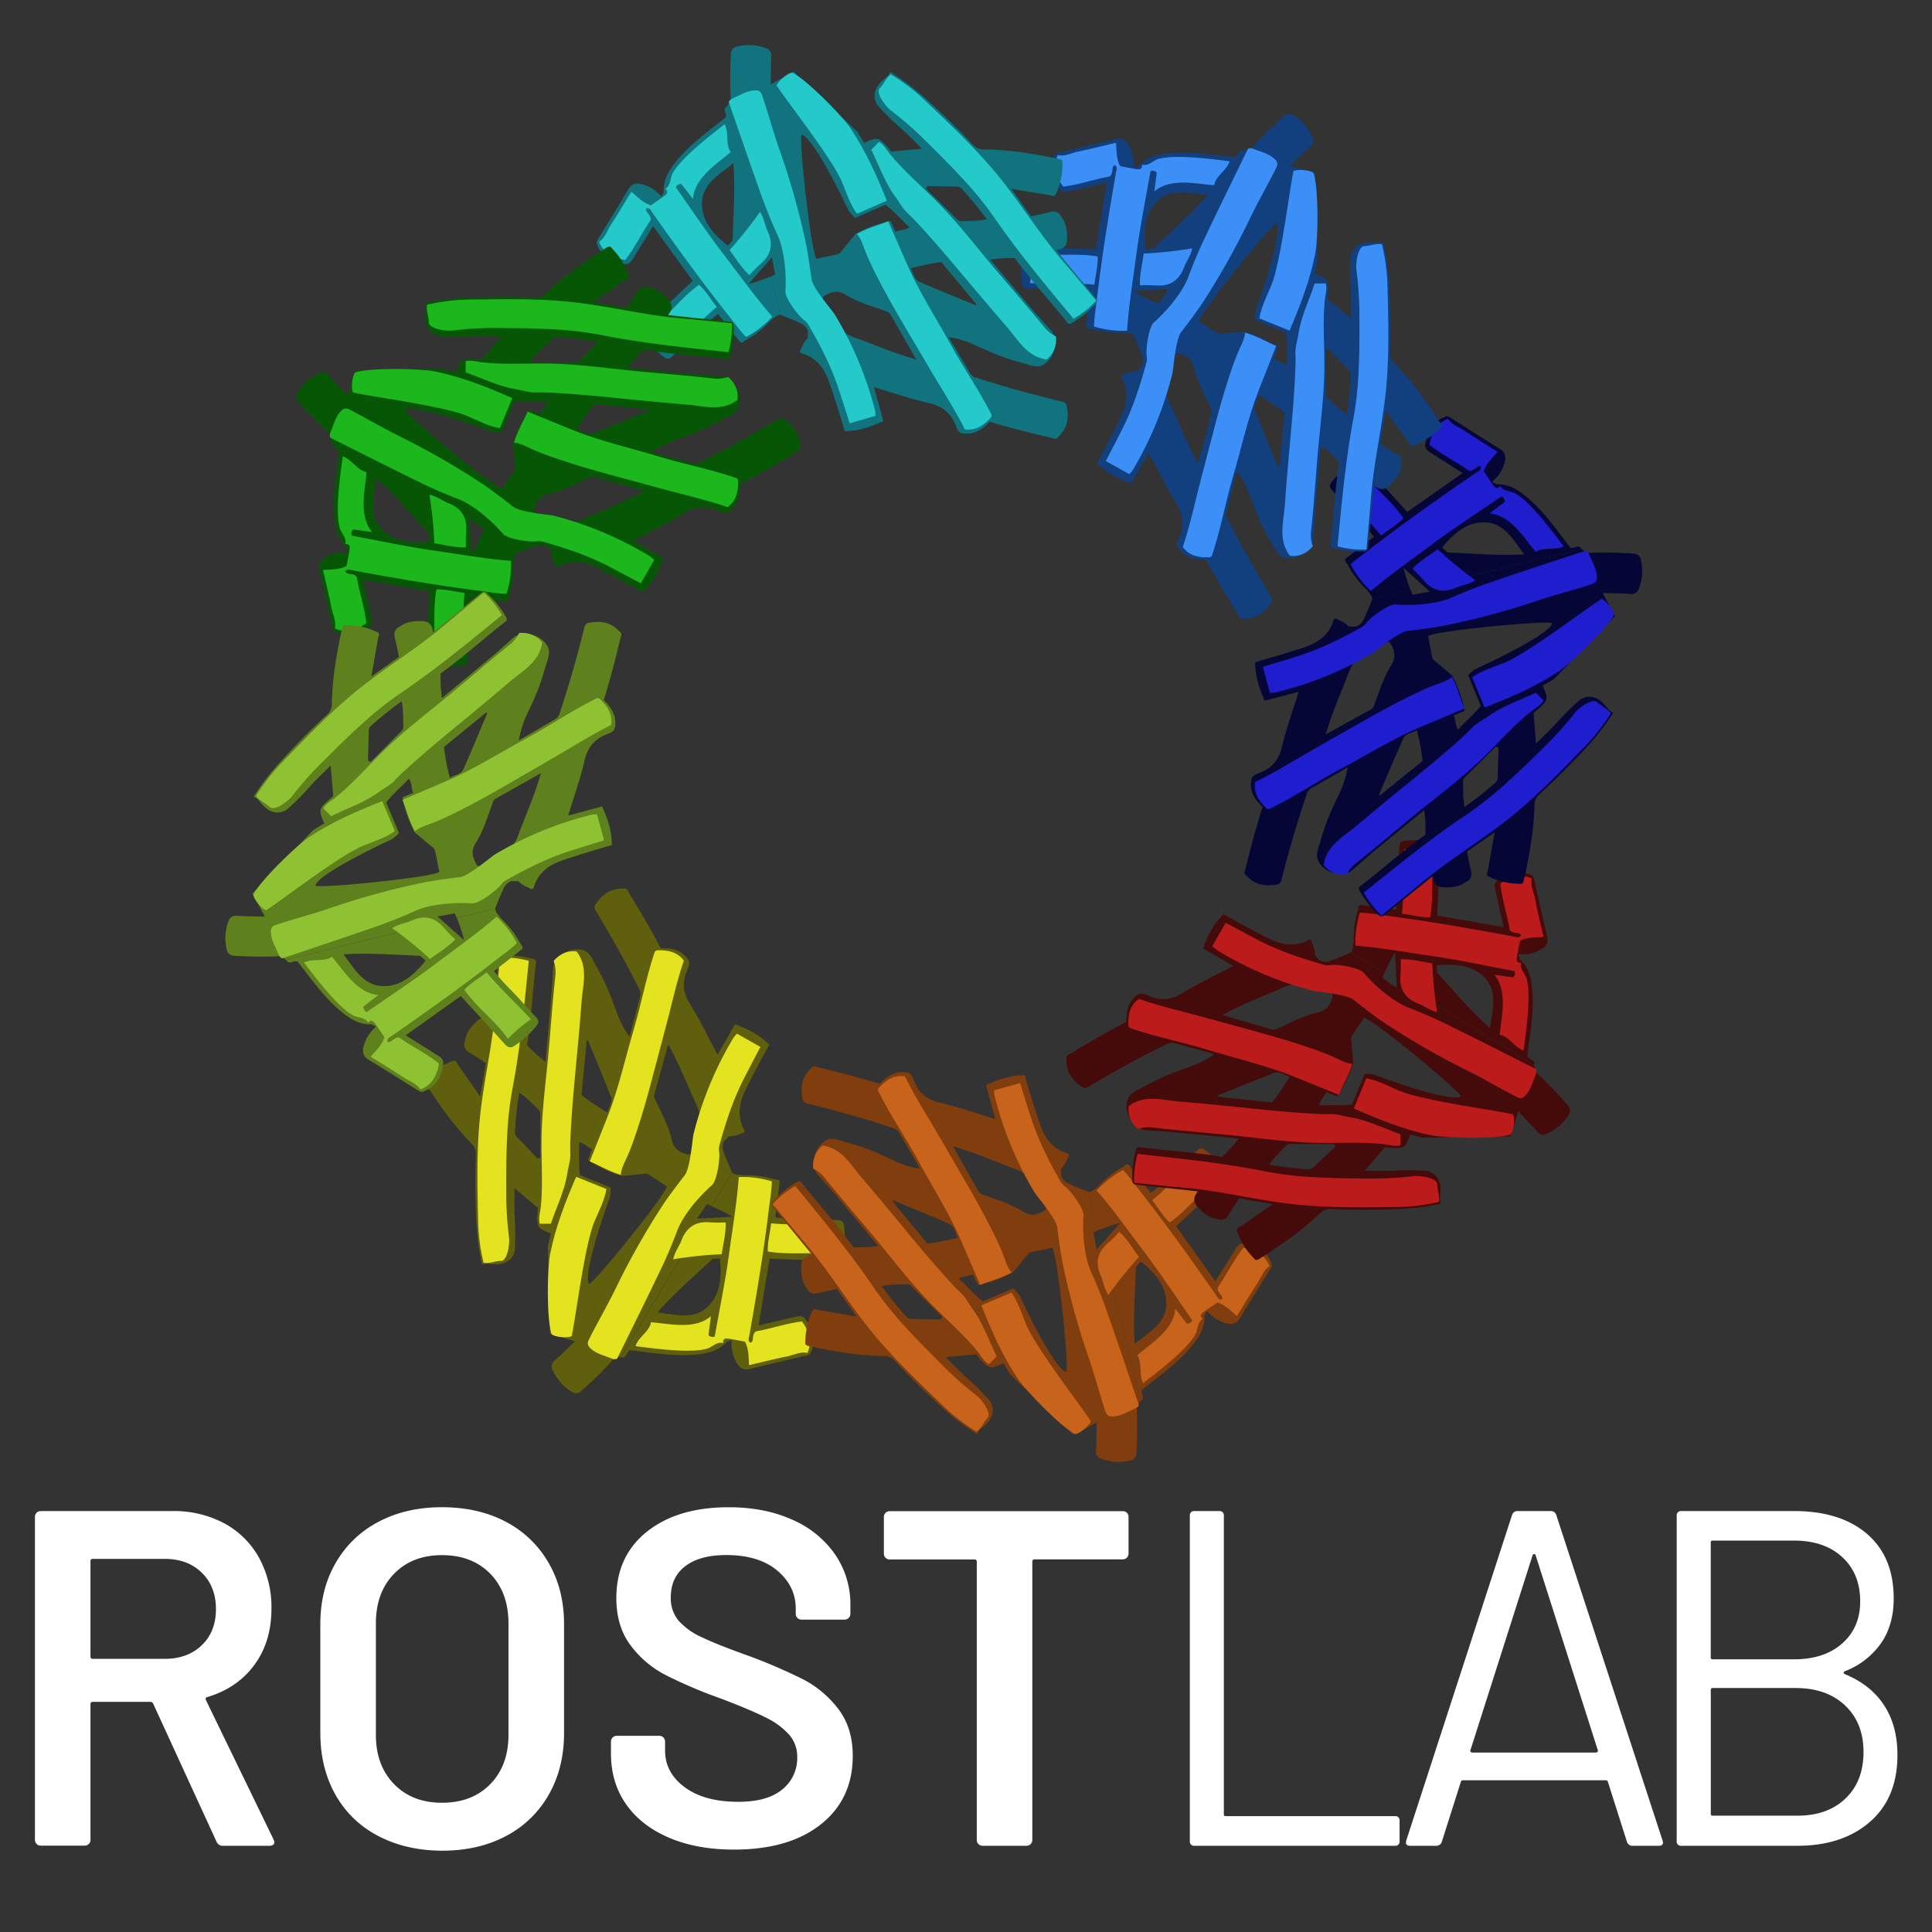 <svg xmlns="http://www.w3.org/2000/svg" viewBox="0 0 850.39 850.39"><rect x="0" y="0" width="850.39" height="850.39" fill="#333333" stroke="none"/><defs><style>.cls-1{fill:#5f5f0d;}.cls-2{fill:#e3e320;}.cls-3{fill:#803d0e;}.cls-4{fill:#c8631c;}.cls-5{fill:#450a0a;}.cls-6{fill:#bc1b1b;}.cls-7{fill:#060636;}.cls-8{fill:#1e1ecf;}.cls-9{fill:#123f7d;}.cls-10{fill:#3d8ff8;}.cls-11{fill:#10737d;}.cls-12{fill:#24c9c9;}.cls-13{fill:#065606;}.cls-14{fill:#1cb71c;}.cls-15{fill:#5e811d;}.cls-16{fill:#8fc232;}</style></defs><g id="ElementLayer"><g id="Element"><path class="cls-1" d="M243.32,603.18a21.06,21.06,0,0,0,8.28,9.38,3.27,3.27,0,0,0,4.38-.4A184.75,184.75,0,0,0,271,597.21a2.7,2.7,0,0,0,2.29,0l36.7-61-3.23.19,4.39-6.36c.69.26,1.37.54,2.05.83l9-14.92s-3.4-7.45-4.05-10.22a8,8,0,0,1,.39-3.22l2.33-2.33a11.1,11.1,0,0,0,5.33-1.25c2.7-.29,1-2.15.72-2.85-2.47-5.8-1.38-11,1.32-16.55,3.26-6.64,6.75-13.16,10.37-19.73-4.33-4.28-9.37-6.91-15.09-8.93l-7.68,13.4c-4.09-7.63-7.63-15.12-12-22.09-3.09-4.92-3.7-9.42-1.56-14.71.65-1.59,2-3.58.35-5.51h0c-3-4-7.19-4.69-11.74-4.55-4.38-8.27-9.12-16.32-14-24.26-.57-.92-.83-2.43-2.53-2-5.25-.24-9,2.32-11.88,6.45-1.63,1.78-.27,3.23.6,4.67,6.39,10.67,12.49,21.5,18.06,32.62a4.6,4.6,0,0,1,.69,3.41c-1.56,5.9-3.09,11.82-4.72,18.07a42.32,42.32,0,0,1-5.31-9.8c-3.27-8.87-4.62-13-9.4-21.31-1.61-2.82-2.64-6.69-6.86-7.29s-7.43,1.09-10.11,4.16a6.17,6.17,0,0,0-2,3.93c-.23,4.57-.48,9.14-.86,13.7-.77,9.06-1.63,18.11-2.48,27.53a61.34,61.34,0,0,1-8.11-7.23c1.86-11.62,2.49-23.28,3.75-34.88.12-1.13.9-2.72-1.18-3.1a41.32,41.32,0,0,0-12.71-1.46c-1.65-.21-2.39.57-2.46,2.19-.06,1.2-.23,2.38-.35,3.57-.75,7.52-1.5,15-2.31,23.2-2.7-2.24-4.94-2-7,.12-2.53,2.32-4.56,4.94-5.07,8.46-.82,2.33-.08,3.95,2.05,5.19,2.42,1.4,4.72,3,7.13,4.54-.79,4.69-1.56,9.24-2.48,14.68l-9.82-13.91c-.58-.83-.73-2.24-2.31-1.63a32.1,32.1,0,0,0-11.61,7.42c-1.33.84-.8,1.73-.15,2.74,5.95,9.26,12.33,18.2,20,26.14a6.21,6.21,0,0,1,2,4.89c-.37,9.5-.26,19,.15,28.51a116.92,116.92,0,0,0,2.58,19.92,10,10,0,0,1,3.22-.36c10.51,1.6,11.2-6.15,11.2-6.15a119,119,0,0,0-.07-14.44c-.24-4-.09-8.07-.11-12.7,3.74,3.15,7.06,5.93,10.33,8.67-.63,8.77-.63,8.77,5.78,11.29-.42,1.51-.84,3-1.38,5.62l.93,38.52c3.54,1.13,7.16,2.13,11,3.29-3.15,3-5.92,5.79-8.83,8.4A3.35,3.35,0,0,0,243.32,603.18Zm52.34-101.54c-1.36-5.8-4.18-11.19-6.77-16.59-.51-1.07-1.22-2.09-.86-3.39,2-7.1,3.94-14.19,6.1-22,4.94,8.85,8.28,17.61,12.24,26.2,3.27,7.07.61,8.77.33,9.7-.95,3.08-1.33,9.49-1.38,10.33,0,.06-.09.09-.08.16,0,.6-1.73,2.24-2,2.2C299.56,507.41,296.72,506.14,295.66,501.64ZM258.25,458l.55-.13c3.4,8.33,6.9,16.62,10.14,25,.88,2.29-1.1,4.3-1.54,6.8a93.79,93.79,0,0,1-11.46-7.73Q257.09,470,258.25,458Zm-31.54,39.67a158.69,158.69,0,0,1,1.83-16.71c3.35,2.2,5.76,4.84,8.35,7.28a2.44,2.44,0,0,1,.89,2c0,6.4.05,12.8.08,19.21l-1.21.54c-3.05-3.21-6.09-6.44-9.17-9.62A3.13,3.13,0,0,1,226.71,497.62Zm41.83,29.12c.31-2.12.41-4,.08-4.15h0l-13.34-5.41c-.69-4.75-.13-9.52-.45-14.51,2.41.51,3.74,2.23,5.8,3.07-.6,1.55-1.17,3-1.84,4.79a52.15,52.15,0,0,0,14.89,7l10.89-1c.67-.17,7.75,5.08,8.82,5.43,1.68,1.47-31.29,42.2-34.08,43.17C256.58,561.77,264.67,537.31,268.54,526.74Z"/><path class="cls-1" d="M322.42,535.55l-12.39.73-36.7,61c2.67.91,2.17-2.26,4.05-3l4.16.53c8.34,1.08,16.69,2.22,25.11,1.38,5-.5,9.87-1.65,13.4-5.75.71.35,1.25-.84,2-.26a16.84,16.84,0,0,0,2.21,9.77c1.28,2.09,2.9,3.32,5.65,2.64,8.16-2,16.35-3.91,24.54-5.82,1.2-.28,2.39-.5,2.65-2,2.21-5.14.7-9.63-2.38-13.85-1.22-2.12-3.1-1.63-4.92-1.22-5.15,1.17-10.28,2.38-15.9,3.69,1.68-10.18,3.26-19.71,4.85-29.38,9.71.37,19.07.68,28.43,1.12,1.9.09,3.25-.22,3.67-2.26a37,37,0,0,0,.59-13.68c-.26-1.61-1.16-2.14-2.71-2.17-3.38-.07-6.76-.19-10.13-.4-5.71-.36-11.48.13-17.32-.84.59-4.8,1.15-9.34,1.69-13.88.15-1.25.74-2.81-1.54-2.67a42.89,42.89,0,0,0-14.54-1.89c-1.57-.39-3.34,0-4.68-1.28l-9,14.92A71,71,0,0,1,322.42,535.55Zm-10.8,39.56c-6.18,6-14.22,3.52-22.22,2.56,7.49-8.61,15.77-15.6,24.25-23.53l3.22-.2C317.67,561.79,317.32,569.55,311.62,575.11Z"/><path class="cls-2" d="M305.22,499.35a156.18,156.18,0,0,1,17.57-42.49,17.53,17.53,0,0,1,1.58-1.89l10.33,5.84c-2.46,4.71-4.83,9.22-7.16,13.75-4.71,9.17-7.92,18.9-10.67,28.8a8,8,0,0,0-.4,3.22c.66,2.77-.82,13.33-3.22,15.2-4.06,3.54-12.36,12.11-15.35,20.43a205.44,205.44,0,0,1-8.21,18.92c-5.9,12.35-12,24.59-18.06,36.88a2.63,2.63,0,0,1-2.29,0c-3.07-1.29-6.39-1.93-9.08-4.21-1.52-1.29-1.94-2.36-1.09-4.07,3.79-7.62,8.14-15,11.83-22.62a332.93,332.93,0,0,1,20.29-36c2.56-4,7-9.76,10.13-13.87C303.83,514.12,304.83,500.91,305.22,499.35Z"/><path class="cls-2" d="M220.94,555c-2.69-.11-5.24,1.29-8.11.8A87.18,87.18,0,0,1,210.45,538c-.3-15.29-.74-30.58.77-45.88,1.59-16.07,5.51-31.78,6.83-47.87.62-7.6,1.35-15.19,2-22.78a40.62,40.62,0,0,1,12.7,1.46c-1.9,19-3.65,37.93-7.26,56.69a153.18,153.18,0,0,0-2.3,21.76c-.41,8.31-.37,16.6-.37,24.9a156.35,156.35,0,0,0,1.27,18.6c.2,1.66-.23,8.92-3.18,10.14"/><path class="cls-2" d="M353,581.66c3.09,4.22,4.6,8.71,2.39,13.85-3.23-.68-6.09,1-9.1,1.56-5.48,1.11-10.89,2.49-16.58,3.81-.26-3.81-.13-7.22-1.79-10.32-2.44-.46-4.78-.94-7.14-1.31-1.42-.23-2.71-.09-2.45,1.92h0c-2.92-.74-4.73,1.79-7.18,2.48-7.54,2.12-23.43-.11-31.41-1.13,1.21-4,6.11-6.37,6.82-10.52,7.6.53,19.1,3.53,26.35-2.64l-1.08,8.37c1.08.77,2,1,2.77.49,2.22-12.47,4.74-24.72,6.41-37.11,1.49-11,3.39-22,4.16-33A42.86,42.86,0,0,1,339.74,520c-.09,4-.8,8-1.28,12-2.26,18.73-5.35,37.32-8.64,55.89-.19,1.08-.78,2.26.53,3.16,1.2-.66.92-1.76,1.11-2.66.24-1.09.47-2.24,1.78-2.48C339.89,584.71,346.3,582.43,353,581.66Z"/><path class="cls-2" d="M253.82,418.8c5.26,7,2.7,14.81,2.14,22.38S254.74,456.38,254,464c-1.17,12.58-2.41,25.16-2.95,37.79-.08,2-.09,3.94,0,5.9.1,3-.88,5.79-1.32,8.67-1.23,7.83-4.73,14.81-7.26,22.29l-4.9,0c-.63-2.53.2-4.9.44-7.19,1-9.61.27-19.22.34-28.83.07-10.6,1.21-21.09,2.33-31.6,1.06-10,1.75-19.95,2.63-29.93q.51-5.69,1.11-11.37a14.56,14.56,0,0,0-.71-6.77C246.39,419.9,249.67,418.3,253.82,418.8Z"/><path class="cls-2" d="M301,422.81c-3.44,10.12-5.58,20.6-8.38,30.9-4.67,17.15-8.6,34.52-14.81,51.23-1,2.65-2.18,5.23-3.38,7.8-.47,1-1.35,3.7-1.07,4.39l0,0c-4.86-1.3-9.1-4-13.77-5.92,2.69-6.76,5.27-13.22,7.83-19.69,4.89-12.41,7.68-25.45,11.48-38.2,3.27-11,5.31-22.26,8.89-33.14.29-.86.37-1.72,1.45-1.9C293.76,418.12,298,418.84,301,422.81Z"/><path class="cls-2" d="M266.93,523.37c-.89,5.11-3.33,9.69-5.31,14.38-4.53,10.74-8.92,47.59-9.92,49.69,1.24,1.84-8.44,1.38-9-.47-2.08-6.61-1.9-28.23-.55-35,2.35-11.83,6.68-23,11.46-34Z"/><path class="cls-2" d="M296.3,554.29c.74-3.36,2.66-5.68,3.66-8.35,2.28-6,6.55-8.53,12.9-7.89a64.45,64.45,0,0,0,6.52,0c.2,4.74-1,9.07-1.68,14A184.08,184.08,0,0,0,296.3,554.29Z"/><path class="cls-2" d="M367.84,539.2a60.32,60.32,0,0,0-1.07,13.25c-9.74-1.68-19.17.1-28.81-1.6-.17-4.09.93-7.92,1.46-12.4C348.92,539.35,358.2,538.82,367.84,539.2Z"/></g><g id="Element-2" data-name="Element"><path class="cls-3" d="M484.89,642.1a21,21,0,0,0,12.48.77,3.27,3.27,0,0,0,2.81-3.38,185.82,185.82,0,0,0,.1-21.24c.68-.38,1.43-.71,1.63-1.59l-17.08-69.09L482.68,550c-.52-2.87-.94-5.15-1.39-7.61.68-.3,1.36-.58,2-.86l-4.18-16.91s-7.67-2.86-10.09-4.36a8.07,8.07,0,0,1-2-2.56V514.4a11.09,11.09,0,0,0,2.88-4.66c1.71-2.11-.79-2.24-1.5-2.52-5.84-2.36-8.77-6.84-10.75-12.64-2.39-7-4.52-14.09-6.6-21.3-6.09,0-11.5,1.74-17,4.37,1.33,4.93,2.63,9.72,4,14.91-8.28-2.5-16.08-5.3-24.09-7.13-5.66-1.29-9.27-4-11.49-9.3-.67-1.58-1.14-3.93-3.64-4.14h0c-4.9-.71-8.4,1.77-11.53,5.08-8.93-2.75-18-5.09-27.06-7.22-1-.25-2.3-1.13-3.2.37-3.89,3.54-4.72,8-3.86,13,.11,2.42,2.09,2.48,3.73,2.89,12.05,3,24,6.36,35.81,10.29a4.54,4.54,0,0,1,2.89,1.92c3.07,5.28,6.16,10.55,9.43,16.13a42.7,42.7,0,0,1-10.68-3.18c-8.58-4-12.43-5.9-21.7-8.42-3.13-.86-6.59-2.87-10-.31s-4.49,6-4.22,10.1a6.23,6.23,0,0,0,1.34,4.23c3.07,3.39,6.12,6.8,9.07,10.29,5.85,7,11.63,14,17.68,21.24a62.37,62.37,0,0,1-10.84.62c-6.89-9.54-14.68-18.24-22-27.32-.71-.89-1.28-2.57-3-1.37a41.27,41.27,0,0,0-10,8c-1.31,1-1.29,2.1-.19,3.3.8.88,1.51,1.84,2.27,2.77l14.75,18c-3.5.33-4.92,2.08-4.83,5-.16,3.42.26,6.71,2.38,9.57,1.07,2.22,2.74,2.85,5.12,2.21,2.7-.72,5.45-1.22,8.25-1.83l8.61,12.15c-6.16-1.07-11.47-2-16.77-2.9-1-.17-2.09-1.07-2.78.48a32.1,32.1,0,0,0-3,13.46c-.34,1.54.66,1.8,1.84,2,10.75,2.34,21.57,4.15,32.6,4.35a6.17,6.17,0,0,1,4.89,2c6.45,7,13.24,13.63,20.24,20.06a116.55,116.55,0,0,0,15.89,12.26,9.71,9.71,0,0,1,2-2.53c8.56-6.3,3.57-12.28,3.57-12.28a118.93,118.93,0,0,0-10.24-10.16c-3-2.68-5.77-5.64-9.05-8.9l13.43-1.18c5.74,6.65,5.74,6.65,12.06,3.9.77,1.36,1.55,2.74,3,4.94l27.86,26.6c3.3-1.71,6.57-3.57,10.14-5.49-.1,4.37-.1,8.28-.31,12.19A3.33,3.33,0,0,0,484.89,642.1ZM450.21,533.24c-5.07-3.14-10.87-5-16.51-7-1.12-.4-2.34-.61-3-1.79l-11.22-19.87c9.75,2.77,18.3,6.6,27.16,9.87,7.31,2.69,6.63,5.77,7.09,6.63,1.5,2.85,5.76,7.65,6.31,8.28,0,.05,0,.13.06.17a4.63,4.63,0,0,1,.12,3C457,534.55,454.13,535.67,450.21,533.24Zm-57.32-4.43.3-.48c8.28,3.48,16.61,6.86,24.83,10.5,2.23,1,2.25,3.82,3.7,5.9a92.75,92.75,0,0,1-13.56,2.64Zm5.71,50.38a161.24,161.24,0,0,1-10.51-13.12c3.92-.81,7.49-.66,11-.76a2.45,2.45,0,0,1,2,.76c4.52,4.54,9.08,9,13.63,13.53l-.48,1.25c-4.43-.11-8.85-.25-13.27-.32A3.12,3.12,0,0,1,398.6,579.19Zm50.15-9c-1.28-1.72-2.56-3.14-2.88-3h0l-13.25,5.62c-3.85-2.87-6.81-6.64-10.57-9.94,2.07-1.35,4.22-1.07,6.27-1.93.68,1.51,1.32,3,2.08,4.68A52.13,52.13,0,0,0,445.89,560l7-8.42c.36-.59,9.07-1.88,10.08-2.4,2.23-.15,7.67,52,6.38,54.66C465,603.42,453.48,580.39,448.75,570.18Z"/><path class="cls-3" d="M493.08,538.28l-8.25,9.29,17.09,69.09c2.53-1.25-.06-3.14.74-5l3.32-2.57c6.65-5.14,13.37-10.24,18.73-16.79,3.17-3.88,5.82-8.15,5.42-13.55.75-.26.29-1.48,1.24-1.61a16.73,16.73,0,0,0,8.46,5.35c2.38.58,4.4.3,5.86-2.13,4.34-7.21,8.81-14.33,13.24-21.48.65-1,1.34-2,.48-3.29-2.07-5.19-6.31-7.3-11.47-8.1-2.35-.64-3.35,1-4.34,2.62-2.81,4.46-5.59,8.95-8.64,13.85-6-8.39-11.62-16.24-17.31-24.21,7.12-6.61,14-13,20.9-19.32,1.4-1.28,2.14-2.46,1-4.2a37.2,37.2,0,0,0-9.24-10.09c-1.34-1-2.35-.7-3.46.38q-3.66,3.51-7.45,6.88c-4.29,3.79-8,8.21-12.84,11.67-3-3.81-5.78-7.42-8.61-11-.77-1-1.46-2.51-3-.8a43.29,43.29,0,0,0-11.62,9c-1.38.83-2.37,2.34-4.2,2.4l4.18,16.91A72.29,72.29,0,0,1,493.08,538.28Zm20.3,35.63c-.11,8.63-7.58,12.55-13.91,17.53-.78-11.39.14-22.19.53-33.8l2.14-2.42C508.25,560.2,513.48,565.94,513.38,573.91Z"/><path class="cls-4" d="M455.35,524.85a155.89,155.89,0,0,1-17.58-42.49,17.93,17.93,0,0,1-.21-2.45L449,476.73c1.59,5.07,3.1,9.94,4.65,14.79,3.15,9.82,7.75,19,12.79,27.92a8.07,8.07,0,0,0,2,2.56c2.42,1.49,8.83,10,8.45,13-.37,5.38-.19,17.32,3.58,25.32A204.26,204.26,0,0,1,488,579.54c4.55,12.91,8.86,25.9,13.28,38.86-.21.88-.95,1.22-1.64,1.6-3.09,1.26-5.89,3.16-9.41,3.45-2,.16-3-.3-3.64-2.1-2.7-8.08-4.8-16.34-7.61-24.38a333.13,333.13,0,0,1-11-39.79c-1-4.63-2-11.83-2.63-17C464.8,536.28,456.17,526.23,455.35,524.85Z"/><path class="cls-4" d="M435,623.86c-2,1.82-2.79,4.62-5.17,6.31a87,87,0,0,1-14.26-10.93c-11-10.6-22.13-21.1-31.86-33-10.23-12.49-18.55-26.37-29-38.69-4.92-5.81-9.77-11.69-14.65-17.55a41.27,41.27,0,0,1,10-8c12,14.76,24.2,29.42,34.89,45.25a155.91,155.91,0,0,0,13.74,17c5.58,6.16,11.47,12,17.33,17.87a154,154,0,0,0,14,12.25c1.31,1,6.14,6.48,4.91,9.43"/><path class="cls-4" d="M547.29,549.24c5.17.8,9.41,2.91,11.47,8.1-2.77,1.81-3.63,5-5.33,7.55-3.09,4.65-5.95,9.47-9,14.42-2.88-2.5-5.2-5-8.57-6-2,1.4-4,2.72-6,4.12-1.17.85-2,1.86-.38,3.1h0c-2.58,1.55-2.08,4.62-3.33,6.85-3.83,6.83-16.64,16.49-23,21.42-2-3.7-.17-8.83-2.6-12.27,5.75-5,16-11,16.78-20.51l5.13,6.68c1.32-.22,2.09-.69,2.31-1.61-7.23-10.39-14.1-20.83-21.67-30.79-6.71-8.83-13.1-17.91-20.38-26.3a42.78,42.78,0,0,1,11.62-9c2.79,2.93,5.09,6.24,7.58,9.42,11.62,14.84,22.57,30.18,33.36,45.64.63.9,1,2.15,2.6,1.86.39-1.31-.59-1.89-1.09-2.67s-1.25-1.91-.49-3C540.14,560.69,543.07,554.55,547.29,549.24Z"/><path class="cls-4" d="M362.11,504.25c8.68,1.24,12.37,8.56,17.32,14.31s9.87,11.62,14.73,17.49c8,9.73,16.06,19.5,24.6,28.81,1.32,1.45,2.71,2.85,4.15,4.2,2.18,2,3.46,4.72,5.18,7.07,4.66,6.4,7.11,13.82,10.61,20.9l-3.45,3.49c-2.23-1.35-3.32-3.61-4.76-5.39-6.09-7.51-13.39-13.8-20.13-20.64-7.42-7.55-14-15.77-20.66-24-6.28-7.79-12.85-15.36-19.28-23q-3.66-4.38-7.24-8.83a14.43,14.43,0,0,0-5.28-4.28C357.63,510.28,358.83,506.83,362.11,504.25Z"/><path class="cls-4" d="M398.28,473.73c4.71,9.6,10.6,18.52,15.89,27.79C423,517,432.46,532,439.87,548.23c1.18,2.58,2.15,5.25,3.13,7.92.38,1.06,1.65,3.56,2.33,3.86v0c-4.35,2.53-9.24,3.64-13.91,5.57-2.88-6.69-5.61-13.09-8.37-19.47-5.3-12.24-12.54-23.44-18.85-35.14-5.44-10.07-12-19.5-17.12-29.74-.41-.81-1-1.47-.33-2.37C389.88,475.51,393.38,473,398.28,473.73Z"/><path class="cls-4" d="M445.22,568.93c3,4.25,4.49,9.22,6.41,13.94,4.38,10.79,27.3,40,28.07,42.16,2.18.42-5,7-6.71,6.05-6.14-3.21-21.28-18.63-25.09-24.35-6.69-10-11.52-21-15.93-32.18Z"/><path class="cls-4" d="M487.84,570c-1.85-2.9-2.14-5.89-3.31-8.5-2.64-5.86-1.39-10.67,3.55-14.7a62.8,62.8,0,0,0,4.61-4.62c3.5,3.22,5.69,7.14,8.66,11.06A184.2,184.2,0,0,0,487.84,570Z"/><path class="cls-4" d="M527.78,508.73a60.65,60.65,0,0,0,8.61,10.13c-8.09,5.7-13.5,13.63-21.51,19.25-3-2.78-4.94-6.26-7.73-9.8C514.5,522.22,520.7,515.28,527.78,508.73Z"/></g><g id="Element-3" data-name="Element"><path class="cls-5" d="M680.93,499a21.1,21.1,0,0,0,9.44-8.21,3.28,3.28,0,0,0-.37-4.39,183,183,0,0,0-14.8-15.2,2.66,2.66,0,0,0,0-2.29l-60.57-37.28c.05,1.07.11,2.13.16,3.23l-6.32-4.45c.28-.69.56-1.36.85-2l-14.82-9.12s-7.47,3.34-10.24,4a8.05,8.05,0,0,1-3.22-.43l-2.3-2.35a11.17,11.17,0,0,0-1.21-5.35c-.27-2.7-2.13-1-2.84-.74-5.81,2.42-11,1.28-16.52-1.46-6.61-3.32-13.08-6.88-19.61-10.56-4.33,4.29-7,9.32-9.06,15l13.32,7.81c-7.66,4-15.18,7.5-22.17,11.82-4.94,3.05-9.45,3.62-14.71,1.43-1.59-.66-3.56-2-5.5-.4h0c-4,2.94-4.75,7.16-4.65,11.72-8.3,4.3-16.38,9-24.36,13.83-.92.57-2.44.82-2,2.52-.29,5.26,2.24,9,6.33,11.95,1.78,1.64,3.23.3,4.68-.55,10.71-6.31,21.58-12.32,32.74-17.8a4.61,4.61,0,0,1,3.41-.66c5.89,1.61,11.79,3.19,18,4.88a42.62,42.62,0,0,1-9.84,5.23c-8.89,3.2-13,4.52-21.37,9.22-2.83,1.59-6.71,2.58-7.35,6.81s1,7.44,4.07,10.15a6.16,6.16,0,0,0,3.92,2.08c4.56.27,9.12.56,13.67,1,9,.85,18.07,1.79,27.48,2.73a63,63,0,0,1-7.29,8.05c-11.6-2-23.24-2.7-34.81-4.06-1.13-.13-2.72-.93-3.12,1.15a41.36,41.36,0,0,0-1.56,12.71c-.22,1.65.55,2.4,2.17,2.48,1.19.07,2.37.25,3.56.38l23.15,2.52c-2.26,2.69-2,4.93.06,7,2.29,2.55,4.89,4.6,8.41,5.15,2.32.84,4,.11,5.2-2,1.42-2.41,3-4.7,4.6-7.1l14.64,2.62c-5.14,3.57-9.55,6.64-14,9.7-.83.58-2.24.71-1.65,2.3a32,32,0,0,0,7.31,11.69c.83,1.34,1.72.82,2.74.17,9.3-5.87,18.29-12.18,26.29-19.78a6.19,6.19,0,0,1,4.89-2c9.5.46,19,.44,28.49.1a115.45,115.45,0,0,0,19.92-2.41,10,10,0,0,1-.33-3.22c1.69-10.5-6-11.26-6-11.26a118.15,118.15,0,0,0-14.42-.07c-4,.21-8.06,0-12.69,0,3.18-3.72,6-7,8.75-10.27,8.76.71,8.76.71,11.33-5.68,1.5.43,3,.87,5.6,1.42l38.49-.59c1.16-3.53,2.19-7.15,3.39-11,3,3.18,5.73,6,8.31,8.91A3.34,3.34,0,0,0,680.93,499ZM580,445.66c-5.82,1.31-11.22,4.09-16.64,6.63-1.08.5-2.1,1.21-3.4.83L538,446.82c8.89-4.86,17.67-8.13,26.28-12,7.09-3.21,8.77-.54,9.7-.24,3.06,1,9.46,1.41,10.3,1.47.06,0,.09.09.16.09.6,0,2.22,1.74,2.18,2C585.75,441.81,584.46,444.64,580,445.66Zm-44,37.06-.12-.55c8.34-3.33,16.65-6.76,25.06-9.93,2.29-.86,4.28,1.14,6.77,1.6a90.87,90.87,0,0,1-7.82,11.41Zm39.35,31.93a162.39,162.39,0,0,1-16.68-2c2.23-3.33,4.89-5.72,7.35-8.29a2.49,2.49,0,0,1,2-.88c6.4.07,12.79.07,19.19.09.18.41.35.82.53,1.22-3.23,3-6.48,6-9.68,9.09A3.17,3.17,0,0,1,575.33,514.65ZM604.79,473c-2.12-.34-4-.45-4.15-.12h0l-5.52,13.31c-4.75.65-9.51,0-14.5.32.53-2.41,2.27-3.72,3.12-5.78l4.77,1.89a52.28,52.28,0,0,0,7.13-14.85l-.92-10.9c-.16-.68,5.15-7.72,5.51-8.79,1.49-1.67,41.89,31.69,42.83,34.49C639.67,485.3,615.32,477,604.79,473Z"/><path class="cls-5" d="M614.06,419.17c.22,4.41.42,8.31.62,12.41l60.57,37.27c.94-2.66-2.24-2.19-3-4.08.15-1.15.36-2.65.56-4.16,1.15-8.33,2.36-16.69,1.6-25.12-.46-5-1.56-9.89-5.62-13.46.35-.71-.84-1.26-.25-2a16.7,16.7,0,0,0,9.78-2.13c2.1-1.25,3.35-2.87,2.69-5.63-2-8.18-3.76-16.4-5.6-24.61-.27-1.2-.48-2.39-2-2.68-5.11-2.25-9.61-.78-13.85,2.27-2.13,1.2-1.66,3.09-1.26,4.92,1.12,5.16,2.28,10.31,3.54,15.94L632.6,403c.46-9.71.86-19.08,1.38-28.44.1-1.9-.2-3.26-2.23-3.7a37.16,37.16,0,0,0-13.66-.71c-1.62.26-2.15,1.15-2.2,2.7q-.14,5.07-.49,10.14c-.4,5.71,0,11.48-1,17.33-4.79-.63-9.32-1.24-13.86-1.82-1.24-.16-2.8-.77-2.68,1.52a43.17,43.17,0,0,0-2,14.54c-.4,1.57,0,3.35-1.32,4.67l14.82,9.12A73.13,73.13,0,0,1,614.06,419.17Zm39.42,11.16c6,6.23,3.39,14.26,2.37,22.26-8.53-7.57-15.44-15.92-23.3-24.47,0-.29-.08-1.57-.17-3.23C640.23,424.15,648,424.58,653.48,430.33Z"/><path class="cls-6" d="M577.75,436.07a155.74,155.74,0,0,1-42.29-18,17,17,0,0,1-1.88-1.6l5.92-10.28c4.69,2.49,9.17,4.91,13.68,7.28,9.12,4.8,18.81,8.09,28.68,10.93a8,8,0,0,0,3.21.43c2.77-.63,13.3.95,15.15,3.36,3.5,4.09,12,12.48,20.28,15.54a202.73,202.73,0,0,1,18.82,8.39c12.29,6,24.47,12.25,36.69,18.4a2.66,2.66,0,0,1,0,2.29c-1.32,3.06-2,6.39-4.29,9.06-1.3,1.51-2.37,1.92-4.07,1-7.58-3.86-14.86-8.28-22.49-12a332.66,332.66,0,0,1-35.74-20.63c-4-2.6-9.68-7.06-13.76-10.25C592.49,437.59,579.3,436.48,577.75,436.07Z"/><path class="cls-6" d="M632.61,520.92c-.14,2.69,1.24,5.26.73,8.13a87.06,87.06,0,0,1-17.82,2.22c-15.28.17-30.56.48-45.83-1.17-16-1.73-31.7-5.79-47.76-7.25-7.58-.69-15.16-1.49-22.74-2.24a41,41,0,0,1,1.57-12.7c18.92,2.07,37.86,4,56.57,7.77a154.12,154.12,0,0,0,21.72,2.49c8.29.48,16.58.51,24.87.59a154.19,154.19,0,0,0,18.59-1.11c1.65-.18,8.91.31,10.1,3.27"/><path class="cls-6" d="M660.39,388.93c4.24-3.05,8.74-4.52,13.85-2.26-.7,3.23.9,6.1,1.49,9.12,1,5.49,2.39,10.93,3.66,16.62-3.81.24-7.22.07-10.33,1.71-.48,2.43-1,4.77-1.37,7.13-.24,1.42-.12,2.72,1.9,2.48h0c-.76,2.92,1.75,4.75,2.42,7.22,2,7.56-.32,23.44-1.41,31.43-4-1.26-6.3-6.18-10.44-6.93.59-7.6,3.69-19.08-2.41-26.4l8.35,1.16c.78-1.08,1-2,.51-2.76-12.43-2.34-24.64-5-37-6.75-11-1.59-21.89-3.58-33-4.46a43.11,43.11,0,0,1,2-14.53c4,.12,8,.87,12,1.39,18.68,2.43,37.23,5.68,55.75,9.13,1.08.2,2.25.81,3.16-.5-.64-1.21-1.75-.93-2.65-1.14-1.08-.24-2.23-.48-2.45-1.8C663.32,402.12,661.1,395.68,660.39,388.93Z"/><path class="cls-6" d="M496.84,486.82c7.05-5.21,14.81-2.58,22.37-1.95S534.38,486.23,542,487c12.56,1.29,25.11,2.63,37.72,3.29q2.94.15,5.9.07c3-.07,5.77.93,8.64,1.41,7.81,1.29,14.76,4.86,22.21,7.46l0,4.9c-2.53.61-4.89-.24-7.17-.5-9.6-1.08-19.21-.44-28.81-.59-10.58-.17-21-1.4-31.54-2.61C539,499.28,529,498.5,519,497.53q-5.67-.55-11.34-1.21a14.54,14.54,0,0,0-6.77.65C497.86,494.26,496.3,491,496.84,486.82Z"/><path class="cls-6" d="M501.25,439.67c10.08,3.54,20.53,5.77,30.79,8.67,17.09,4.82,34.41,8.91,51.05,15.27,2.64,1,5.21,2.23,7.77,3.45,1,.48,3.68,1.38,4.37,1.11l0,0c-1.33,4.87-4,9.09-6,13.74-6.74-2.75-13.16-5.4-19.6-8-12.36-5-25.37-7.92-38.06-11.83-10.93-3.37-22.19-5.5-33-9.19-.86-.29-1.71-.38-1.89-1.46C496.5,446.83,497.26,442.61,501.25,439.67Z"/><path class="cls-6" d="M601.4,474.61c5.11.94,9.66,3.42,14.33,5.44,10.68,4.63,47.46,9.35,49.55,10.37,1.85-1.23,1.3,8.46-.55,9-6.63,2-28.23,1.65-34.94.25-11.8-2.46-22.93-6.9-33.9-11.77Z"/><path class="cls-6" d="M632.55,445.48c-3.35-.77-5.65-2.71-8.31-3.74-6-2.32-8.47-6.63-7.77-13a61.54,61.54,0,0,0,.06-6.52c4.74-.16,9.05,1.09,13.92,1.81A185.87,185.87,0,0,0,632.55,445.48Z"/><path class="cls-6" d="M618.11,373.74a59.88,59.88,0,0,0,13.23,1.19c-1.77,9.74-.08,19.19-1.86,28.82-4.09.13-7.9-1-12.37-1.57C618.09,392.68,617.64,383.39,618.11,373.74Z"/></g><g id="Element-4" data-name="Element"><path class="cls-7" d="M721.4,259a21.06,21.06,0,0,0,.89-12.48,3.27,3.27,0,0,0-3.36-2.85,183.07,183.07,0,0,0-21.21-.28c-.38-.7-.7-1.44-1.58-1.66L627,258.26l2.39,2.17-7.61,1.32c-.3-.68-.57-1.36-.85-2l-16.92,4s-2.93,7.65-4.45,10.06a7.92,7.92,0,0,1-2.57,2l-3.29,0a11.14,11.14,0,0,0-4.63-2.93c-2.1-1.72-2.24.77-2.53,1.49-2.41,5.82-6.91,8.71-12.72,10.64-7,2.33-14.11,4.4-21.33,6.42,0,6.09,1.63,11.53,4.2,17l14.94-3.91c-2.58,8.27-5.44,16.05-7.34,24.06-1.34,5.65-4.12,9.24-9.39,11.42-1.59.65-3.93,1.1-4.17,3.6h0c-.76,4.9,1.69,8.42,5,11.58-2.83,8.92-5.25,17.94-7.46,27-.26,1.05-1.15,2.3.34,3.22,3.51,3.92,7.95,4.79,12.92,4,2.41-.09,2.49-2.07,2.91-3.7,3.13-12,6.57-24,10.6-35.75a4.65,4.65,0,0,1,1.94-2.89c5.31-3,10.6-6.07,16.2-9.29a42.34,42.34,0,0,1-3.27,10.66c-4,8.56-6,12.39-8.61,21.65-.88,3.13-2.92,6.57-.39,10s6,4.54,10,4.31a6.2,6.2,0,0,0,4.24-1.31c3.41-3,6.84-6.06,10.36-9,7-5.8,14.05-11.52,21.37-17.51a62.06,62.06,0,0,1,.52,10.86c-9.59,6.81-18.34,14.53-27.49,21.75-.89.71-2.57,1.27-1.38,3a41.18,41.18,0,0,0,7.86,10.1c1,1.32,2.08,1.3,3.29.22.89-.8,1.85-1.5,2.78-2.25l18.16-14.6c.29,3.5,2,4.93,5,4.88,3.42.18,6.71-.21,9.58-2.31,2.23-1,2.87-2.71,2.26-5.1-.7-2.71-1.17-5.47-1.76-8.28l12.21-8.51c-1.12,6.17-2.07,11.47-3,16.76-.18,1-1.09,2.09.45,2.8A32,32,0,0,0,668.71,389c1.54.36,1.81-.64,2.07-1.81,2.43-10.74,4.34-21.56,4.63-32.6a6.2,6.2,0,0,1,2.05-4.88c7-6.39,13.74-13.13,20.22-20.08a116.6,116.6,0,0,0,12.39-15.8,9.86,9.86,0,0,1-2.51-2.05c-6.22-8.62-12.23-3.68-12.23-3.68a118.9,118.9,0,0,0-10.25,10.16c-2.7,3-5.68,5.72-9,9-.38-4.88-.72-9.2-1.06-13.46,6.7-5.69,6.7-5.69,4-12,1.37-.76,2.76-1.53,5-2.95l26.81-27.66c-1.67-3.31-3.5-6.6-5.38-10.19,4.36.14,8.27.17,12.17.42A3.33,3.33,0,0,0,721.4,259Zm-109,33.75c-3.18,5-5.05,10.83-7.09,16.46-.4,1.12-.63,2.33-1.81,3l-20,11.05c2.85-9.73,6.75-18.26,10.1-27.1,2.75-7.29,5.83-6.59,6.69-7,2.86-1.48,7.69-5.7,8.33-6.25,0-.05.12,0,.17-.05a4.52,4.52,0,0,1,3-.1C613.72,286,614.81,288.88,612.35,292.79Zm-4.94,57.33-.47-.3c3.55-8.26,7-16.57,10.71-24.76,1-2.23,3.84-2.22,5.92-3.66a91.81,91.81,0,0,1,2.52,13.6Zm50.38-5.26a162.59,162.59,0,0,1-13.2,10.4c-.77-3.94-.59-7.51-.66-11.07a2.48,2.48,0,0,1,.78-2c4.58-4.48,9.1-9,13.64-13.52l1.24.49c-.15,4.43-.32,8.86-.43,13.28A3.14,3.14,0,0,1,657.79,344.86Zm-8.55-50.28c-1.73,1.26-3.16,2.53-3,2.85h0q2.74,6.66,5.5,13.31c-2.91,3.83-6.7,6.77-10,10.49-1.33-2.08-1-4.23-1.88-6.29l4.7-2a51.91,51.91,0,0,0-5.43-15.55l-8.35-7.06c-.59-.37-1.81-9.1-2.31-10.11-.13-2.24,52-7.22,54.65-5.91C682.59,278.58,659.48,289.93,649.24,294.58Z"/><path class="cls-7" d="M617.77,249.92l9.21,8.34,69.16-16.49c-1.22-2.55-3.14,0-5-.79l-2.54-3.34c-5.07-6.71-10.12-13.48-16.61-18.9-3.84-3.21-8.09-5.9-13.48-5.55-.26-.75-1.48-.3-1.6-1.25a16.82,16.82,0,0,0,5.41-8.42c.6-2.38.34-4.41-2.07-5.89-7.16-4.41-14.24-8.94-21.34-13.45-1-.66-2-1.36-3.28-.5-5.21,2-7.35,6.24-8.2,11.4-.66,2.36,1,3.36,2.58,4.37,4.44,2.86,8.9,5.68,13.77,8.78l-24.35,17.11c-6.53-7.19-12.87-14.1-19.11-21.09-1.27-1.42-2.44-2.17-4.19-1A37.17,37.17,0,0,0,586,212.37c-1,1.32-.71,2.34.35,3.46,2.32,2.46,4.6,5,6.81,7.52,3.75,4.33,8.13,8.1,11.54,13-3.83,2.94-7.47,5.72-11.08,8.52-1,.76-2.53,1.43-.83,3a43.49,43.49,0,0,0,8.84,11.71c.83,1.39,2.33,2.4,2.37,4.23l16.92-4A72.21,72.21,0,0,1,617.77,249.92Zm35.77-20c8.62.19,12.47,7.69,17.39,14.07-11.38.68-22.17-.34-33.76-.83l-2.4-2.16C639.8,234.92,645.58,229.74,653.54,229.92Z"/><path class="cls-8" d="M604,287.57a156,156,0,0,1-42.6,17.21,18.39,18.39,0,0,1-2.46.2l-3.07-11.47c5.08-1.55,10-3,14.82-4.52,9.83-3.06,19-7.58,28-12.56a7.82,7.82,0,0,0,2.58-2c1.51-2.4,10.08-8.74,13.09-8.34,5.36.42,17.29.34,25.32-3.36a206,206,0,0,1,19.23-7.38c12.94-4.44,26-8.64,39-12.95.88.22,1.2,1,1.58,1.66,1.23,3.1,3.11,5.92,3.36,9.45.15,2-.32,3-2.13,3.62-8.09,2.63-16.36,4.66-24.42,7.4a333.46,333.46,0,0,1-39.84,10.69c-4.64,1-11.84,1.86-17,2.48C615.52,278.21,605.4,286.75,604,287.57Z"/><path class="cls-8" d="M702.74,308.77c1.8,2,4.59,2.84,6.26,5.23a87.14,87.14,0,0,1-11,14.18c-10.68,10.94-21.27,22-33.24,31.6-12.57,10.13-26.51,18.33-38.91,28.66C620,393.32,614,398.12,608.14,403a40.94,40.94,0,0,1-7.86-10.09c14.85-11.93,29.6-24,45.5-34.53a153.56,153.56,0,0,0,17.13-13.61c6.2-5.53,12.09-11.37,18-17.18a154.13,154.13,0,0,0,12.36-13.93c1-1.31,6.52-6.09,9.46-4.84"/><path class="cls-8" d="M629.19,195.75c.85-5.16,3-9.39,8.2-11.41,1.78,2.79,5,3.68,7.49,5.41,4.63,3.13,9.41,6,14.33,9.16-2.53,2.87-5.06,5.16-6.1,8.53,1.38,2.05,2.68,4.06,4.06,6,.84,1.17,1.84,2,3.1.4h0c1.52,2.61,4.59,2.13,6.81,3.4,6.79,3.89,16.33,16.8,21.19,23.23-3.72,1.94-8.82.09-12.28,2.49-4.94-5.8-10.86-16.11-20.34-17l6.73-5.08c-.22-1.32-.68-2.1-1.59-2.32-10.44,7.14-20.94,13.93-30.95,21.41-8.89,6.65-18,13-26.46,20.17a42.93,42.93,0,0,1-8.84-11.71c2.94-2.76,6.28-5,9.47-7.5,14.93-11.51,30.35-22.33,45.89-33,.91-.62,2.16-1,1.88-2.59-1.31-.4-1.9.57-2.68,1.07-.93.59-1.92,1.24-3,.46C640.58,203,634.46,200,629.19,195.75Z"/><path class="cls-8" d="M582.61,380.71c1.32-8.68,8.66-12.3,14.45-17.21s11.69-9.77,17.6-14.59c9.79-8,19.62-15.9,29-24.36q2.19-2,4.23-4.12c2.06-2.16,4.74-3.42,7.11-5.12,6.44-4.61,13.87-7,21-10.43l3.45,3.48c-1.36,2.22-3.62,3.28-5.42,4.72-7.56,6-13.9,13.27-20.8,20-7.6,7.36-15.88,13.9-24.15,20.47-7.84,6.22-15.46,12.72-23.19,19.09-2.93,2.42-5.9,4.8-8.88,7.17a14.46,14.46,0,0,0-4.32,5.25C588.6,385.25,585.16,384,582.61,380.71Z"/><path class="cls-8" d="M552.45,344.24c9.63-4.63,18.59-10.45,27.89-15.66,15.5-8.68,30.64-18,46.89-25.31,2.59-1.16,5.27-2.11,7.94-3.06,1.06-.38,3.58-1.63,3.88-2.3h0c2.49,4.38,3.56,9.28,5.44,14-6.71,2.82-13.12,5.5-19.52,8.21-12.28,5.2-23.53,12.34-35.28,18.55-10.1,5.35-19.58,11.81-29.85,16.87-.82.4-1.48.95-2.37.31C554.14,352.66,551.7,349.14,552.45,344.24Z"/><path class="cls-8" d="M648,298.09c4.27-2.95,9.25-4.41,14-6.29,10.82-4.28,40.17-27,42.37-27.72.44-2.18,6.89,5.06,6,6.77C707,277,691.49,292,685.75,295.75c-10.09,6.6-21.09,11.34-32.29,15.66Z"/><path class="cls-8" d="M649.43,255.44c-2.92,1.83-5.91,2.09-8.52,3.24-5.88,2.59-10.67,1.3-14.66-3.68a62.69,62.69,0,0,0-4.57-4.66c3.24-3.47,7.18-5.63,11.13-8.57A182.94,182.94,0,0,0,649.43,255.44Z"/><path class="cls-8" d="M588.56,214.92a60.31,60.31,0,0,0,10.19-8.52c5.63,8.14,13.5,13.63,19,21.7-2.8,3-6.3,4.88-9.86,7.64C601.92,228.33,595,222.07,588.56,214.92Z"/></g><g id="Element-5" data-name="Element"><path class="cls-9" d="M577.61,60.23a21.11,21.11,0,0,0-8.31-9.35,3.27,3.27,0,0,0-4.38.42,186.36,186.36,0,0,0-15,15,2.66,2.66,0,0,0-2.29,0l-36.48,61.09,3.22-.21c-1.64,2.41-2.95,4.32-4.37,6.39l-2.05-.83L499,147.66s3.43,7.45,4.09,10.21a8,8,0,0,1-.38,3.22l-2.32,2.34a11.12,11.12,0,0,0-5.33,1.28c-2.69.3-1,2.14-.71,2.85,2.49,5.79,1.42,11-1.26,16.55-3.23,6.66-6.7,13.18-10.3,19.76,4.34,4.28,9.39,6.88,15.12,8.88l7.64-13.43c4.12,7.62,7.68,15.1,12.08,22.05,3.11,4.91,3.74,9.41,1.61,14.71-.63,1.59-2,3.59-.33,5.51h0c3,4,7.21,4.66,11.76,4.51,4.41,8.25,9.17,16.28,14.12,24.21.58.92.85,2.43,2.54,2,5.26.22,9-2.35,11.86-6.49,1.62-1.79.26-3.23-.61-4.67C552.16,250.5,546,239.7,540.41,228.6a4.67,4.67,0,0,1-.71-3.41c1.54-5.91,3.06-11.83,4.66-18.1a42.72,42.72,0,0,1,5.35,9.79c3.3,8.86,4.67,13,9.47,21.28,1.63,2.81,2.66,6.68,6.89,7.27s7.43-1.12,10.09-4.2a6.2,6.2,0,0,0,2-3.94c.22-4.57.44-9.14.81-13.7.74-9.06,1.57-18.11,2.39-27.54a62.09,62.09,0,0,1,8.13,7.2c-1.82,11.63-2.41,23.29-3.62,34.89-.12,1.13-.9,2.73,1.19,3.1a41,41,0,0,0,12.71,1.41c1.65.2,2.38-.58,2.45-2.2,0-1.19.22-2.38.34-3.57.72-7.51,1.44-15,2.23-23.2,2.71,2.23,4.94,2,6.95-.15,2.52-2.32,4.54-4.95,5-8.48.81-2.33.06-4-2.08-5.18-2.42-1.39-4.72-3-7.14-4.52.78-4.68,1.53-9.24,2.43-14.69,3.63,5.11,6.76,9.49,9.87,13.88.59.83.73,2.24,2.32,1.63a32,32,0,0,0,11.58-7.46c1.33-.85.8-1.74.14-2.75-6-9.24-12.39-18.16-20.08-26.07a6.22,6.22,0,0,1-2.06-4.87c.34-9.51.2-19-.25-28.52a116.88,116.88,0,0,0-2.65-19.91,10,10,0,0,1-3.22.37c-10.51-1.56-11.18,6.2-11.18,6.2a120.37,120.37,0,0,0,.12,14.43c.26,4,.12,8.07.16,12.7l-10.36-8.63c.6-8.77.6-8.77-5.82-11.27.41-1.51.83-3,1.36-5.62l-1.07-38.52c-3.54-1.12-7.16-2.11-11-3.26,3.14-3,5.9-5.81,8.8-8.43A3.33,3.33,0,0,0,577.61,60.23ZM525.62,162c1.39,5.8,4.23,11.18,6.83,16.57.52,1.07,1.23,2.08.87,3.39-1.94,7.1-3.88,14.2-6,22-5-8.84-8.34-17.58-12.33-26.15-3.29-7.06-.64-8.78-.36-9.71.94-3.08,1.29-9.49,1.34-10.33,0-.06.09-.09.08-.16,0-.6,1.72-2.25,2-2.2C521.7,156.2,524.55,157.45,525.62,162Zm37.57,43.56-.55.13c-3.43-8.31-7-16.59-10.23-25-.89-2.28,1.09-4.3,1.52-6.8a93.5,93.5,0,0,1,11.49,7.69Q564.31,193.51,563.19,205.51Zm31.4-39.78a161,161,0,0,1-1.77,16.72c-3.36-2.19-5.78-4.82-8.38-7.25a2.48,2.48,0,0,1-.9-2c0-6.41-.09-12.81-.15-19.21l1.22-.55c3.06,3.2,6.11,6.41,9.2,9.58A3.15,3.15,0,0,1,594.59,165.73Zm-41.93-29c-.31,2.12-.4,4-.07,4.15h0L566,146.27c.71,4.75.16,9.52.5,14.51-2.41-.5-3.74-2.22-5.81-3.05l1.83-4.79a52.31,52.31,0,0,0-14.92-7L536.67,147c-.68.17-7.77-5.06-8.84-5.4-1.69-1.47,31.13-42.32,33.92-43.29C564.49,101.69,556.48,126.17,552.66,136.76Z"/><path class="cls-9" d="M498.75,128.14l12.39-.77,36.48-61.09c-2.67-.9-2.16,2.27-4,3l-4.16-.52c-8.34-1-16.71-2.15-25.12-1.28-5,.51-9.86,1.68-13.38,5.79-.71-.34-1.24.85-2,.27a16.74,16.74,0,0,0-2.24-9.76c-1.28-2.09-2.91-3.32-5.66-2.62-8.15,2-16.34,4-24.51,5.9-1.2.29-2.39.51-2.66,2-2.18,5.15-.66,9.63,2.44,13.84,1.22,2.12,3.1,1.63,4.93,1.21,5.13-1.19,10.26-2.42,15.88-3.75-1.65,10.19-3.19,19.72-4.75,29.4-9.71-.34-19.07-.62-28.43-1-1.9-.08-3.25.24-3.67,2.28a37.25,37.25,0,0,0-.54,13.68c.27,1.61,1.18,2.14,2.72,2.17,3.38.05,6.76.16,10.13.36,5.72.33,11.48-.17,17.33.77-.57,4.81-1.12,9.35-1.64,13.9-.15,1.24-.74,2.81,1.55,2.66a43.1,43.1,0,0,0,14.54,1.84c1.57.38,3.35,0,4.68,1.25l8.93-14.94A72.6,72.6,0,0,1,498.75,128.14Zm10.65-39.6c6.16-6.05,14.21-3.56,22.22-2.64-7.47,8.64-15.72,15.65-24.17,23.62l-3.22.21C503.4,101.88,503.73,94.12,509.4,88.54Z"/><path class="cls-10" d="M516.07,164.28a156,156,0,0,1-17.42,42.55,17.53,17.53,0,0,1-1.57,1.89l-10.35-5.79c2.44-4.73,4.8-9.24,7.11-13.78,4.68-9.19,7.85-18.93,10.57-28.84a8,8,0,0,0,.38-3.22c-.66-2.77.79-13.33,3.18-15.21,4-3.55,12.31-12.15,15.27-20.49a204.15,204.15,0,0,1,8.15-18.94c5.85-12.38,11.94-24.64,17.92-36.95a2.66,2.66,0,0,1,2.29,0c3.08,1.28,6.41,1.91,9.11,4.18,1.52,1.29,1.94,2.36,1.1,4.06-3.77,7.64-8.09,15-11.75,22.67a333.94,333.94,0,0,1-20.17,36c-2.55,4-6.93,9.78-10.08,13.9C517.41,149.5,516.46,162.72,516.07,164.28Z"/><path class="cls-10" d="M600.16,108.32c2.69.1,5.24-1.31,8.11-.83a87.19,87.19,0,0,1,2.43,17.81c.37,15.29.86,30.58-.6,45.89-1.53,16.07-5.4,31.8-6.66,47.89-.6,7.6-1.3,15.19-2,22.79a41.28,41.28,0,0,1-12.71-1.41c1.83-19,3.52-38,7.07-56.72A154.87,154.87,0,0,0,598.07,162c.37-8.31.3-16.6.28-24.9A154,154,0,0,0,597,118.48c-.2-1.66.2-8.93,3.15-10.16"/><path class="cls-10" d="M468,82.14c-3.1-4.21-4.62-8.7-2.43-13.84,3.23.67,6.08-1,9.09-1.6,5.47-1.12,10.88-2.52,16.56-3.87.28,3.81.16,7.23,1.84,10.32,2.43.45,4.77.92,7.13,1.29,1.43.22,2.72.08,2.45-1.94h0c2.92.73,4.72-1.81,7.18-2.51,7.52-2.15,23.42,0,31.41,1-1.21,4-6.1,6.39-6.79,10.55-7.6-.51-19.11-3.47-26.34,2.72l1.06-8.36c-1.09-.77-2-1-2.77-.48-2.18,12.47-4.66,24.72-6.29,37.13-1.45,11-3.31,22-4,33a43.16,43.16,0,0,1-14.55-1.83c.08-4,.77-8,1.24-12,2.2-18.73,5.22-37.34,8.44-55.91.19-1.09.78-2.26-.54-3.16-1.2.66-.91,1.76-1.1,2.66-.23,1.09-.46,2.24-1.77,2.48C481.11,79.05,474.7,81.35,468,82.14Z"/><path class="cls-10" d="M567.76,244.64c-5.29-7-2.76-14.8-2.22-22.37s1.17-15.2,1.85-22.8c1.13-12.58,2.31-25.16,2.81-37.79q.12-3,0-5.91c-.11-3,.86-5.79,1.3-8.66,1.19-7.84,4.67-14.84,7.18-22.32l4.9-.05c.63,2.53-.19,4.9-.42,7.19-1,9.62-.2,19.23-.24,28.84,0,10.59-1.14,21.08-2.22,31.6-1,10-1.68,20-2.52,29.94-.32,3.8-.69,7.59-1.07,11.37a14.41,14.41,0,0,0,.73,6.77C575.19,243.53,571.91,245.13,567.76,244.64Z"/><path class="cls-10" d="M520.61,240.8c3.41-10.13,5.51-20.62,8.28-30.92,4.61-17.17,8.48-34.56,14.62-51.28,1-2.66,2.17-5.25,3.35-7.82.48-1,1.34-3.7,1.07-4.39l0,0c4.87,1.28,9.12,3.93,13.79,5.86-2.66,6.78-5.23,13.24-7.75,19.72-4.86,12.43-7.6,25.49-11.36,38.24-3.23,11-5.22,22.28-8.77,33.17-.28.87-.36,1.72-1.44,1.92C527.82,245.47,523.59,244.76,520.61,240.8Z"/><path class="cls-10" d="M554.28,140.13c.87-5.12,3.3-9.71,5.26-14.41C564,115,568.29,78.1,569.28,76c-1.25-1.84,8.44-1.41,9,.44,2.09,6.61,2,28.23.67,35-2.31,11.84-6.61,23-11.34,34.07Z"/><path class="cls-10" d="M524.8,109.3c-.73,3.38-2.64,5.7-3.64,8.37-2.24,6-6.51,8.56-12.86,7.94a61.68,61.68,0,0,0-6.52,0c-.22-4.74,1-9.07,1.63-14A180.45,180.45,0,0,0,524.8,109.3Z"/><path class="cls-10" d="M453.32,124.65a60.48,60.48,0,0,0,1-13.26c9.75,1.65,19.17-.16,28.81,1.5.18,4.1-.9,7.93-1.41,12.41C472.24,124.43,463,125,453.32,124.65Z"/></g><g id="Element-6" data-name="Element"><path class="cls-11" d="M337,21.16a21,21,0,0,0-12.48-.69,3.28,3.28,0,0,0-2.8,3.4,185.8,185.8,0,0,0,0,21.24c-.68.39-1.42.72-1.62,1.6l17.53,69,2.12-2.43c.55,2.86,1,5.14,1.45,7.6q-1,.45-2,.87l4.29,16.88s7.69,2.82,10.11,4.29a8,8,0,0,1,2,2.55l0,3.29a11.08,11.08,0,0,0-2.86,4.68c-1.69,2.13.81,2.23,1.52,2.52,5.86,2.31,8.82,6.78,10.83,12.56,2.44,7,4.61,14.06,6.73,21.26,6.09-.07,11.5-1.82,17-4.48-1.36-4.92-2.69-9.71-4.13-14.88,8.3,2.45,16.12,5.19,24.14,7,5.66,1.26,9.3,4,11.55,9.23.68,1.57,1.16,3.92,3.67,4.12h0c4.91.68,8.39-1.83,11.49-5.16,8.95,2.69,18,5,27.11,7.05,1,.24,2.31,1.11,3.2-.4,3.87-3.56,4.67-8,3.77-13-.13-2.42-2.11-2.47-3.74-2.87-12.07-2.94-24.06-6.2-35.88-10.05a4.62,4.62,0,0,1-2.91-1.9c-3.1-5.27-6.23-10.51-9.52-16.07a42,42,0,0,1,10.7,3.11c8.6,3.9,12.46,5.81,21.75,8.28,3.14.83,6.6,2.82,10,.24s4.45-6.06,4.15-10.12a6.25,6.25,0,0,0-1.36-4.23c-3.09-3.37-6.17-6.76-9.13-10.23-5.9-6.91-11.73-13.89-17.82-21.12a61.61,61.61,0,0,1,10.83-.69c6.95,9.5,14.8,18.14,22.15,27.18.72.88,1.3,2.56,3,1.34a41.21,41.21,0,0,0,10-8c1.31-1,1.28-2.11.18-3.3-.81-.87-1.53-1.83-2.3-2.75l-14.86-18c3.5-.35,4.9-2.11,4.8-5,.13-3.43-.3-6.71-2.45-9.56-1.08-2.21-2.75-2.82-5.13-2.17-2.69.73-5.44,1.25-8.24,1.88-2.77-3.86-5.46-7.61-8.69-12.09L462,85.89c1,.16,2.1,1,2.79-.5a32.13,32.13,0,0,0,2.88-13.48c.34-1.54-.67-1.79-1.84-2-10.77-2.27-21.6-4-32.63-4.13a6.23,6.23,0,0,1-4.91-2c-6.49-6.95-13.32-13.55-20.37-19.93a116,116,0,0,0-16-12.16,9.63,9.63,0,0,1-2,2.54c-8.52,6.35-3.49,12.3-3.49,12.3a119.5,119.5,0,0,0,10.31,10.1c3,2.65,5.8,5.6,9.1,8.84l-13.42,1.27c-5.79-6.62-5.79-6.62-12.08-3.82-.78-1.36-1.57-2.74-3-4.93l-28-26.41c-3.29,1.73-6.55,3.6-10.1,5.55.07-4.37.05-8.29.24-12.19A3.35,3.35,0,0,0,337,21.16ZM372.39,129.8c5.08,3.11,10.89,4.88,16.55,6.84,1.12.39,2.34.6,3,1.77,3.66,6.39,7.32,12.78,11.35,19.8-9.77-2.71-18.34-6.48-27.23-9.69-7.32-2.65-6.67-5.74-7.12-6.6-1.52-2.84-5.82-7.61-6.37-8.23-.05-.05,0-.13-.06-.18a4.61,4.61,0,0,1-.14-3C365.55,128.53,368.44,127.39,372.39,129.8Zm57.34,4.06-.29.48c-8.31-3.42-16.66-6.76-24.9-10.34-2.24-1-2.28-3.81-3.74-5.87a92.69,92.69,0,0,1,13.55-2.74Q422,124.6,429.73,133.86Zm-6-50.34a157,157,0,0,1,10.59,13c-3.91.84-7.49.7-11,.83a2.49,2.49,0,0,1-2-.75c-4.54-4.51-9.13-9-13.71-13.44.16-.42.31-.84.47-1.25,4.42.08,8.85.18,13.27.23A3.12,3.12,0,0,1,423.7,83.52Zm-50.09,9.33c1.28,1.71,2.58,3.12,2.89,3h0l13.22-5.7c3.87,2.85,6.86,6.6,10.63,9.88-2.06,1.36-4.21,1.09-6.26,2L392,97.3A52.15,52.15,0,0,0,376.54,103l-6.93,8.47c-.36.6-9.07,2-10.06,2.46-2.23.17-8-51.94-6.74-54.61C357.12,59.71,368.81,82.66,373.61,92.85Z"/><path class="cls-11" d="M329.49,125c2.9-3.32,5.48-6.26,8.19-9.34l-17.54-69c-2.52,1.26.08,3.14-.71,5-.91.72-2.1,1.66-3.3,2.59-6.62,5.18-13.31,10.33-18.62,16.92-3.15,3.89-5.77,8.18-5.34,13.58-.74.26-.27,1.48-1.22,1.62a16.79,16.79,0,0,0-8.5-5.3c-2.38-.56-4.4-.27-5.85,2.17-4.29,7.24-8.71,14.39-13.1,21.56-.65,1.05-1.33,2.06-.46,3.29,2.1,5.19,6.36,7.27,11.52,8,2.36.62,3.34-1.06,4.33-2.65,2.78-4.49,5.53-9,8.55-13.91l17.47,24.1c-7.09,6.65-13.89,13.1-20.78,19.45-1.39,1.29-2.13,2.48-1,4.21a37,37,0,0,0,9.3,10c1.34,1,2.35.68,3.46-.4,2.42-2.36,4.88-4.68,7.4-6.93,4.27-3.82,8-8.27,12.77-11.75,3,3.79,5.83,7.38,8.68,11,.78,1,1.47,2.5,3,.78a43.15,43.15,0,0,0,11.56-9c1.38-.84,2.36-2.36,4.19-2.43l-4.29-16.88A72.06,72.06,0,0,1,329.49,125ZM309,89.54c.05-8.64,7.49-12.6,13.79-17.63.86,11.39,0,22.19-.31,33.8-.19.22-1,1.19-2.13,2.44C314.17,103.2,308.91,97.5,309,89.54Z"/><path class="cls-12" d="M367.3,138.22a156.21,156.21,0,0,1,17.85,42.37,17.79,17.79,0,0,1,.23,2.45L374,186.3c-1.63-5.06-3.17-9.92-4.75-14.77-3.21-9.79-7.87-18.92-13-27.83a8,8,0,0,0-2-2.55c-2.42-1.48-8.89-10-8.53-13,.33-5.37.08-17.31-3.74-25.29a204.19,204.19,0,0,1-7.67-19.14c-4.64-12.88-9-25.85-13.53-38.78.21-.88,1-1.22,1.63-1.61,3.08-1.28,5.87-3.2,9.39-3.51,2-.17,3,.28,3.65,2.08,2.75,8.06,4.9,16.31,7.77,24.33A334.51,334.51,0,0,1,354.5,106c1,4.62,2,11.81,2.74,17C357.78,126.85,366.47,136.84,367.3,138.22Z"/><path class="cls-12" d="M387,39.08c2-1.83,2.77-4.64,5.13-6.34a87.48,87.48,0,0,1,14.33,10.83c11.09,10.53,22.27,21,32.08,32.79,10.3,12.43,18.71,26.26,29.22,38.51,5,5.78,9.84,11.63,14.76,17.46a41.21,41.21,0,0,1-10,8c-12.14-14.68-24.4-29.26-35.19-45A152.94,152.94,0,0,0,423.49,78.4c-5.62-6.13-11.54-11.93-17.44-17.76a154.32,154.32,0,0,0-14.11-12.17c-1.31-1-6.18-6.43-5-9.39"/><path class="cls-12" d="M275.2,114.42c-5.17-.76-9.42-2.85-11.52-8,2.76-1.82,3.6-5,5.29-7.58,3.06-4.67,5.88-9.51,8.93-14.48,2.9,2.49,5.23,5,8.61,6,2-1.41,4-2.74,5.94-4.15,1.16-.86,2-1.87.36-3.11h0c2.58-1.56,2.05-4.63,3.28-6.86,3.79-6.86,16.54-16.6,22.88-21.57,2,3.69.23,8.83,2.68,12.25-5.71,5-15.92,11.12-16.64,20.62l-5.18-6.65c-1.31.23-2.09.7-2.3,1.62,7.3,10.34,14.23,20.75,21.87,30.65,6.77,8.79,13.21,17.83,20.55,26.18a43.15,43.15,0,0,1-11.56,9c-2.81-2.91-5.14-6.21-7.65-9.37-11.72-14.77-22.76-30-33.65-45.43-.63-.9-1-2.14-2.61-1.84-.38,1.31.6,1.89,1.1,2.66.61.93,1.27,1.9.51,3C282.28,102.92,279.39,109.09,275.2,114.42Z"/><path class="cls-12" d="M460.67,158.22C452,157,448.24,149.73,443.26,144s-9.95-11.56-14.84-17.4C420.3,117,412.23,107.23,403.64,98c-1.34-1.44-2.74-2.83-4.18-4.17-2.2-2-3.5-4.69-5.23-7C389.52,80.39,387,73,383.49,65.93l3.42-3.51c2.24,1.33,3.34,3.58,4.8,5.36,6.13,7.47,13.47,13.71,20.26,20.51,7.47,7.5,14.13,15.68,20.81,23.87,6.33,7.75,13,15.27,19.43,22.91q3.69,4.35,7.3,8.77a14.17,14.17,0,0,0,5.31,4.25C465.11,152.16,463.93,155.62,460.67,158.22Z"/><path class="cls-12" d="M424.7,189c-4.78-9.57-10.72-18.45-16.07-27.69-8.91-15.38-18.49-30.38-26-46.54-1.2-2.57-2.19-5.24-3.18-7.9-.39-1.06-1.68-3.55-2.36-3.85v0c4.34-2.56,9.22-3.7,13.88-5.65,2.92,6.67,5.69,13.05,8.49,19.41,5.38,12.21,12.69,23.36,19.08,35,5.5,10,12.09,19.43,17.31,29.63.41.81,1,1.46.34,2.36C433.08,187.14,429.6,189.64,424.7,189Z"/><path class="cls-12" d="M377.14,94.07c-3-4.23-4.55-9.18-6.49-13.89-4.45-10.77-27.56-39.8-28.35-42-2.18-.41,5-7,6.68-6.1,6.16,3.17,21.4,18.5,25.24,24.19,6.75,10,11.66,20.93,16.14,32.08Z"/><path class="cls-12" d="M334.52,93.26c1.87,2.89,2.17,5.88,3.36,8.47,2.68,5.85,1.47,10.66-3.45,14.73a62.89,62.89,0,0,0-4.58,4.65c-3.52-3.2-5.74-7.1-8.74-11A183.18,183.18,0,0,0,334.52,93.26Z"/><path class="cls-12" d="M295,154.8a60,60,0,0,0-8.67-10.07c8.05-5.76,13.41-13.72,21.39-19.39,3,2.76,5,6.23,7.78,9.75C308.16,141.22,302,148.21,295,154.8Z"/></g><g id="Element-7" data-name="Element"><path class="cls-13" d="M140.46,164.34a21.07,21.07,0,0,0-9.42,8.22,3.28,3.28,0,0,0,.37,4.39,184.88,184.88,0,0,0,14.84,15.18,2.66,2.66,0,0,0-.05,2.29l60.65,37.14c-.06-1.06-.11-2.12-.17-3.23l6.33,4.44c-.27.69-.56,1.37-.84,2L227,243.9s7.47-3.35,10.24-4a8.23,8.23,0,0,1,3.22.42l2.31,2.35A11.11,11.11,0,0,0,244,248c.27,2.7,2.13,1,2.84.74,5.81-2.43,11-1.3,16.52,1.43,6.61,3.3,13.1,6.85,19.64,10.52,4.31-4.31,7-9.33,9-15l-13.33-7.78c7.65-4,15.16-7.54,22.14-11.87,4.93-3.06,9.44-3.64,14.71-1.46,1.58.65,3.56,2,5.5.39h0c4-2.95,4.73-7.17,4.63-11.73,8.28-4.32,16.36-9,24.33-13.89.92-.56,2.43-.82,2-2.52.28-5.26-2.26-9-6.36-11.93-1.78-1.65-3.23-.3-4.68.56-10.7,6.33-21.55,12.36-32.7,17.86a4.61,4.61,0,0,1-3.41.68c-5.89-1.61-11.79-3.18-18-4.85a42.09,42.09,0,0,1,9.84-5.25c8.88-3.22,13-4.54,21.35-9.27,2.82-1.6,6.7-2.59,7.33-6.82s-1-7.44-4.09-10.15a6.22,6.22,0,0,0-3.92-2.07c-4.56-.26-9.13-.53-13.68-.95-9-.82-18.07-1.75-27.48-2.67a62.4,62.4,0,0,1,7.27-8.07c11.6,1.95,23.25,2.66,34.82,4,1.13.13,2.72.93,3.11-1.16A41,41,0,0,0,322.92,144c.22-1.65-.56-2.39-2.17-2.48-1.19-.06-2.38-.24-3.57-.37L294,138.67c2.27-2.69,2.05-4.93-.07-7-2.3-2.54-4.9-4.59-8.42-5.13-2.31-.83-3.94-.1-5.19,2-1.41,2.41-3,4.7-4.59,7.11l-14.65-2.59,14-9.73c.83-.58,2.24-.71,1.64-2.3a32.11,32.11,0,0,0-7.33-11.67c-.83-1.34-1.73-.82-2.74-.17-9.29,5.89-18.27,12.22-26.25,19.83a6.21,6.21,0,0,1-4.89,2c-9.49-.44-19-.4-28.49,0a116.56,116.56,0,0,0-19.91,2.45,9.74,9.74,0,0,1,.33,3.23c-1.67,10.5,6.08,11.25,6.08,11.25a119.75,119.75,0,0,0,14.42,0c4-.22,8.06,0,12.68,0l-8.72,10.28c-8.76-.69-8.76-.69-11.32,5.71-1.5-.43-3-.86-5.6-1.41l-38.49.67c-1.15,3.53-2.18,7.15-3.37,11-3-3.18-5.74-6-8.33-8.9A3.34,3.34,0,0,0,140.46,164.34Zm101.09,53.07c5.81-1.32,11.2-4.11,16.62-6.66,1.07-.51,2.09-1.21,3.39-.84l21.93,6.25c-8.88,4.89-17.65,8.17-26.25,12.08-7.09,3.22-8.78.55-9.7.26-3.07-1-9.47-1.39-10.31-1.45-.06,0-.09-.08-.16-.08-.6,0-2.23-1.74-2.18-2C235.76,221.28,237,218.44,241.55,217.41Zm43.89-37.15.13.55c-8.34,3.35-16.64,6.8-25,10-2.29.87-4.29-1.13-6.78-1.59a92.68,92.68,0,0,1,7.8-11.42ZM246,148.42a161.76,161.76,0,0,1,16.69,1.94c-2.22,3.34-4.87,5.74-7.33,8.31a2.5,2.5,0,0,1-2,.89c-6.4-.06-12.79-.05-19.19-.05-.18-.41-.36-.82-.53-1.23,3.22-3,6.46-6,9.66-9.1A3.12,3.12,0,0,1,246,148.42ZM216.66,190.1c2.11.33,4,.43,4.15.11h0q2.73-6.66,5.48-13.32c4.76-.66,9.51-.07,14.5-.36-.52,2.41-2.25,3.73-3.11,5.79l-4.76-1.88a52.46,52.46,0,0,0-7.11,14.87l.95,10.9c.16.67-5.14,7.72-5.49,8.79-1.49,1.68-42-31.6-42.9-34.4C181.74,177.89,206.12,186.16,216.66,190.1Z"/><path class="cls-13" d="M207.5,244c-.23-4.4-.44-8.31-.65-12.41L146.2,194.42c-.93,2.66,2.24,2.19,3,4.08l-.55,4.15c-1.13,8.34-2.33,16.7-1.54,25.13.46,5,1.58,9.89,5.65,13.45-.35.71.83,1.26.25,2a16.77,16.77,0,0,0-9.78,2.14c-2.09,1.27-3.34,2.89-2.67,5.64,2,8.18,3.79,16.4,5.65,24.6.27,1.2.48,2.4,2,2.67,5.11,2.25,9.61.77,13.85-2.29,2.12-1.21,1.65-3.09,1.25-4.92-1.14-5.16-2.31-10.3-3.58-15.94L189,260.21c-.44,9.71-.81,19.08-1.32,28.44-.1,1.9.2,3.26,2.24,3.7a37.15,37.15,0,0,0,13.66.68c1.61-.26,2.15-1.15,2.19-2.7.09-3.38.24-6.77.47-10.14.39-5.71,0-11.49,1-17.33,4.79.62,9.32,1.21,13.86,1.78,1.24.16,2.8.77,2.68-1.52a43.46,43.46,0,0,0,2-14.55c.4-1.56,0-3.34,1.3-4.67l-14.83-9.08A72.85,72.85,0,0,1,207.5,244ZM168.05,232.9c-6-6.23-3.42-14.26-2.41-22.26,8.55,7.55,15.47,15.89,23.34,24.42,0,.29.09,1.57.18,3.23C181.31,239,173.57,238.64,168.05,232.9Z"/><path class="cls-14" d="M243.78,227a156,156,0,0,1,42.32,17.87,17.93,17.93,0,0,1,1.88,1.59c-2,3.46-3.9,6.82-5.9,10.3-4.69-2.49-9.18-4.89-13.69-7.25-9.13-4.78-18.83-8.06-28.7-10.88a8.18,8.18,0,0,0-3.21-.42c-2.77.64-13.31-.91-15.16-3.33-3.51-4.08-12-12.45-20.31-15.5A202.69,202.69,0,0,1,182.17,211c-12.31-6-24.5-12.21-36.73-18.32a2.66,2.66,0,0,1,0-2.29c1.32-3.07,2-6.4,4.28-9.07,1.29-1.52,2.37-1.93,4.06-1.07,7.59,3.85,14.88,8.25,22.52,12a333.38,333.38,0,0,1,35.78,20.56c4,2.59,9.7,7,13.79,10.23C229,225.51,242.22,226.59,243.78,227Z"/><path class="cls-14" d="M188.74,142.26c.12-2.69-1.26-5.26-.75-8.13a87.64,87.64,0,0,1,17.82-2.25c15.27-.21,30.55-.55,45.83,1.07,16,1.7,31.7,5.73,47.77,7.16,7.59.67,15.16,1.45,22.74,2.18A41,41,0,0,1,320.61,155c-18.93-2-37.87-3.91-56.58-7.65a152.92,152.92,0,0,0-21.73-2.45c-8.29-.46-16.58-.48-24.87-.54a156,156,0,0,0-18.58,1.15c-1.66.19-8.92-.29-10.11-3.25"/><path class="cls-14" d="M161.23,274.31c-4.24,3.06-8.73,4.54-13.85,2.29.7-3.23-.91-6.1-1.5-9.12-1.07-5.49-2.41-10.92-3.7-16.61,3.81-.24,7.22-.09,10.33-1.74.47-2.43,1-4.77,1.36-7.13.23-1.42.1-2.71-1.91-2.47h0c.76-2.92-1.75-4.75-2.43-7.21-2.07-7.56.27-23.45,1.35-31.43,4,1.24,6.31,6.16,10.46,6.9-.58,7.6-3.66,19.09,2.45,26.39l-8.35-1.14c-.77,1.08-1,2-.5,2.77,12.43,2.3,24.65,4.91,37,6.67,11,1.56,21.89,3.53,33,4.38a43.2,43.2,0,0,1-2,14.55c-4-.12-8-.86-12-1.37-18.69-2.39-37.24-5.6-55.77-9-1.08-.2-2.25-.8-3.16.51.65,1.2,1.75.93,2.65,1.13,1.09.24,2.23.48,2.46,1.8C158.28,261.13,160.51,267.56,161.23,274.31Z"/><path class="cls-14" d="M324.58,176.08c-7.05,5.22-14.81,2.61-22.37,2S287,176.75,279.46,176c-12.56-1.26-25.12-2.57-37.73-3.2q-2.94-.15-5.9-.07c-3,.08-5.77-.92-8.64-1.39-7.82-1.27-14.77-4.83-22.23-7.41V159c2.53-.62,4.89.23,7.17.48,9.6,1.07,19.21.41,28.81.54,10.58.14,21.05,1.35,31.54,2.54,9.95,1.13,19.93,1.89,29.89,2.84q5.69.54,11.35,1.18a14.36,14.36,0,0,0,6.76-.67C323.54,168.64,325.11,171.94,324.58,176.08Z"/><path class="cls-14" d="M320.26,223.24c-10.09-3.52-20.54-5.73-30.8-8.6-17.11-4.79-34.43-8.84-51.08-15.17-2.65-1-5.22-2.22-7.78-3.43-1-.48-3.68-1.38-4.37-1.11l0,0c1.32-4.86,4-9.09,6-13.75,6.74,2.74,13.17,5.37,19.62,8,12.36,5,25.37,7.86,38.08,11.75,10.93,3.35,22.2,5.46,33.05,9.12.86.29,1.71.38,1.89,1.46C325,216.07,324.25,220.29,320.26,223.24Z"/><path class="cls-14" d="M220,188.51c-5.11-.93-9.66-3.4-14.34-5.41-10.69-4.61-47.48-9.25-49.57-10.26-1.85,1.23-1.32-8.47.53-9,6.62-2,28.22-1.71,34.94-.32,11.81,2.44,23,6.85,33.93,11.7Z"/><path class="cls-14" d="M189,217.7c3.36.77,5.66,2.7,8.32,3.72,6,2.32,8.48,6.61,7.8,13a59,59,0,0,0,0,6.52c-4.74.17-9.05-1.07-13.92-1.78A186.23,186.23,0,0,0,189,217.7Z"/><path class="cls-14" d="M203.55,289.41a60.07,60.07,0,0,0-13.24-1.16c1.75-9.74,0-19.19,1.8-28.83,4.09-.14,7.91,1,12.37,1.55C203.52,270.47,204,279.76,203.55,289.41Z"/></g><g id="Element-8" data-name="Element"><path class="cls-15" d="M100.6,405.36a21.09,21.09,0,0,0-.81,12.49,3.27,3.27,0,0,0,3.37,2.83,183.21,183.21,0,0,0,21.22.15c.38.69.71,1.44,1.59,1.65L195,405.56l-2.41-2.15,7.61-1.38c.3.69.57,1.37.85,2.05l16.9-4.14s2.88-7.67,4.38-10.09a8,8,0,0,1,2.56-2h3.29a11.19,11.19,0,0,0,4.65,2.91c2.11,1.7,2.24-.79,2.53-1.5,2.36-5.84,6.85-8.76,12.65-10.73,7-2.38,14.08-4.48,21.29-6.55,0-6.09-1.7-11.52-4.31-17l-14.91,4c2.52-8.29,5.34-16.08,7.19-24.1,1.3-5.66,4.06-9.27,9.32-11.48,1.58-.66,3.93-1.13,4.15-3.63h0c.72-4.91-1.75-8.41-5-11.55,2.77-8.93,5.13-18,7.29-27.07.25-1.05,1.13-2.3-.36-3.21-3.53-3.9-8-4.75-12.94-3.89-2.42.1-2.49,2.08-2.9,3.72-3.05,12.05-6.42,24-10.37,35.81a4.59,4.59,0,0,1-1.93,2.9c-5.28,3.06-10.55,6.14-16.14,9.39a42.81,42.81,0,0,1,3.21-10.68c4-8.58,5.92-12.42,8.47-21.7.86-3.13,2.88-6.59.33-10s-6-4.5-10.07-4.24a6.17,6.17,0,0,0-4.23,1.32c-3.4,3.06-6.81,6.11-10.31,9.05-7,5.84-14,11.61-21.26,17.64a62.27,62.27,0,0,1-.59-10.85c9.55-6.87,18.25-14.64,27.35-21.93.89-.71,2.57-1.28,1.37-3a41.27,41.27,0,0,0-7.92-10c-1-1.32-2.1-1.29-3.3-.2-.88.8-1.84,1.51-2.77,2.27l-18.06,14.71c-.32-3.5-2.06-4.93-5-4.85-3.42-.16-6.71.24-9.57,2.36-2.22,1.06-2.85,2.74-2.22,5.12.71,2.7,1.2,5.46,1.8,8.27l-12.15,8.58c1.08-6.17,2-11.48,2.93-16.78.18-1,1.08-2.09-.47-2.79a32,32,0,0,0-13.44-3c-1.54-.35-1.79.65-2,1.83-2.37,10.75-4.21,21.58-4.43,32.62a6.19,6.19,0,0,1-2,4.89c-7,6.44-13.66,13.22-20.1,20.21a117.33,117.33,0,0,0-12.29,15.87,9.91,9.91,0,0,1,2.52,2c6.27,8.58,12.26,3.61,12.26,3.61a119.28,119.28,0,0,0,10.18-10.23c2.68-3,5.65-5.75,8.91-9,.42,4.88.79,9.19,1.15,13.45-6.66,5.73-6.66,5.73-3.93,12.06-1.36.76-2.74,1.54-5,3l-26.64,27.82c1.7,3.3,3.54,6.58,5.45,10.16-4.36-.11-8.27-.12-12.17-.35A3.33,3.33,0,0,0,100.6,405.36ZM209.44,371c3.15-5.07,5-10.87,7-16.51.39-1.12.61-2.34,1.79-3,6.42-3.6,12.83-7.21,19.88-11.18-2.79,9.76-6.64,18.3-9.93,27.17-2.71,7.3-5.79,6.62-6.65,7.07-2.85,1.49-7.65,5.75-8.28,6.3-.05,0-.13,0-.18.05a4.6,4.6,0,0,1-3,.12C208.11,377.78,207,374.87,209.44,371ZM214,313.59l.48.29c-3.5,8.28-6.9,16.61-10.56,24.83-1,2.23-3.82,2.24-5.9,3.69a93,93,0,0,1-2.6-13.59Zm-50.34,5.57a161.74,161.74,0,0,1,13.13-10.49c.8,3.93.64,7.51.73,11.06a2.48,2.48,0,0,1-.77,2c-4.54,4.51-9,9.06-13.55,13.6l-1.24-.48c.12-4.43.26-8.86.35-13.28A3.09,3.09,0,0,1,163.68,319.16Zm8.86,50.22c1.72-1.27,3.14-2.55,3-2.87h0L170,353.23c2.88-3.84,6.66-6.8,10-10.55,1.34,2.07,1,4.23,1.91,6.28L177.15,351a52.77,52.77,0,0,0,5.53,15.52l8.4,7c.59.36,1.86,9.09,2.37,10.09.14,2.24-52,7.54-54.62,6.25C139.29,385.59,162.32,374.09,172.54,369.38Z"/><path class="cls-15" d="M204.28,413.84,195,405.56,126,422.48c1.23,2.54,3.13-.05,5,.76.71.92,1.64,2.12,2.56,3.33,5.12,6.67,10.2,13.41,16.73,18.79,3.86,3.19,8.13,5.85,13.52,5.47.25.75,1.48.29,1.6,1.24a16.74,16.74,0,0,0-5.36,8.45c-.58,2.38-.31,4.41,2.11,5.88,7.19,4.36,14.29,8.85,21.42,13.31,1,.66,2,1.35,3.28.49,5.2-2.06,7.32-6.3,8.13-11.46.65-2.36-1-3.35-2.6-4.36-4.46-2.82-8.94-5.61-13.82-8.68l24.24-17.27c6.58,7.16,13,14,19.24,21,1.27,1.41,2.45,2.15,4.19,1a37.19,37.19,0,0,0,10.11-9.22c1-1.33.7-2.34-.37-3.46q-3.51-3.67-6.86-7.48c-3.78-4.3-8.18-8.05-11.62-12.88,3.81-3,7.43-5.77,11-8.59,1-.78,2.51-1.45.8-3a43.09,43.09,0,0,0-8.91-11.66c-.83-1.38-2.34-2.38-2.39-4.21l-16.9,4.14A72.13,72.13,0,0,1,204.28,413.84Zm-35.64,20.23c-8.62-.14-12.51-7.62-17.48-14,11.38-.75,22.17.2,33.77.62l2.41,2.15C182.35,429,176.6,434.19,168.64,434.07Z"/><path class="cls-16" d="M217.81,376.11a155.86,155.86,0,0,1,42.49-17.47,16.35,16.35,0,0,1,2.45-.22c1.06,3.85,2.08,7.58,3.15,11.45-5.07,1.58-9.94,3.07-14.8,4.62-9.81,3.12-19,7.7-27.92,12.72a8.07,8.07,0,0,0-2.56,2c-1.5,2.42-10,8.81-13,8.42-5.37-.38-17.3-.23-25.3,3.52a205,205,0,0,1-19.19,7.5c-12.91,4.52-25.91,8.8-38.87,13.18-.88-.21-1.2-.95-1.59-1.64-1.25-3.1-3.14-5.91-3.42-9.43-.16-2,.31-3,2.11-3.63,8.07-2.69,16.34-4.76,24.37-7.56a333.06,333.06,0,0,1,39.78-10.93c4.63-1,11.83-1.93,17-2.59C206.36,385.54,216.42,376.93,217.81,376.11Z"/><path class="cls-16" d="M119,355.52c-1.82-2-4.62-2.81-6.3-5.19a87.65,87.65,0,0,1,11-14.25c10.62-11,21.14-22.09,33-31.81,12.5-10.2,26.4-18.49,38.73-28.9,5.82-4.91,11.71-9.74,17.57-14.61a41.17,41.17,0,0,1,7.92,10c-14.77,12-29.45,24.15-45.29,34.81a154.67,154.67,0,0,0-17,13.71c-6.17,5.57-12,11.45-17.9,17.3a154.44,154.44,0,0,0-12.28,14c-1,1.31-6.48,6.13-9.42,4.89"/><path class="cls-16" d="M193.2,468.09c-.82,5.16-2.94,9.4-8.13,11.45-1.8-2.77-5-3.65-7.53-5.36-4.64-3.1-9.44-6-14.38-9.08,2.51-2.87,5-5.18,6.05-8.55-1.4-2.05-2.71-4.05-4.1-6-.84-1.17-1.85-2-3.1-.39h0c-1.54-2.59-4.61-2.09-6.83-3.35-6.81-3.85-16.43-16.7-21.34-23.1,3.71-2,8.83-.14,12.27-2.57,5,5.77,11,16.05,20.44,16.85l-6.69,5.13c.22,1.31.69,2.09,1.6,2.31,10.4-7.21,20.86-14.06,30.82-21.61,8.84-6.69,17.93-13.06,26.34-20.33a43.14,43.14,0,0,1,8.91,11.66c-2.93,2.78-6.25,5.08-9.43,7.56-14.86,11.6-30.21,22.52-45.68,33.27-.91.63-2.16,1-1.87,2.6,1.31.39,1.89-.58,2.67-1.08.94-.6,1.91-1.25,3-.48C181.77,460.9,187.9,463.85,193.2,468.09Z"/><path class="cls-16" d="M238.63,282.84c-1.26,8.68-8.58,12.36-14.34,17.3s-11.63,9.84-17.51,14.69c-9.74,8-19.52,16-28.85,24.54-1.45,1.33-2.85,2.72-4.2,4.15-2,2.18-4.72,3.46-7.07,5.16-6.42,4.66-13.83,7.09-20.92,10.57l-3.47-3.46c1.35-2.23,3.61-3.31,5.4-4.75,7.52-6.07,13.82-13.36,20.67-20.09,7.56-7.42,15.79-14,24-20.62,7.8-6.27,15.37-12.82,23.06-19.23q4.4-3.66,8.84-7.23a14.48,14.48,0,0,0,4.29-5.28C232.62,278.33,236.07,279.54,238.63,282.84Z"/><path class="cls-16" d="M269,319.12c-9.6,4.7-18.52,10.56-27.8,15.83-15.44,8.78-30.52,18.23-46.73,25.61-2.58,1.17-5.25,2.14-7.91,3.1-1.07.39-3.57,1.65-3.87,2.33h0c-2.52-4.36-3.62-9.26-5.53-13.94,6.7-2.86,13.09-5.58,19.47-8.33,12.25-5.27,23.46-12.49,35.17-18.77,10.07-5.41,19.51-11.93,29.74-17.06.82-.4,1.48-.95,2.37-.32C267.28,310.71,269.75,314.22,269,319.12Z"/><path class="cls-16" d="M173.8,365.86c-4.26,3-9.22,4.47-13.94,6.37-10.8,4.36-40,27.22-42.2,28-.43,2.18-6.93-5-6-6.74,3.22-6.13,18.67-21.25,24.39-25,10-6.67,21-11.48,32.19-15.86Z"/><path class="cls-16" d="M172.59,408.52c2.91-1.85,5.9-2.13,8.5-3.29,5.86-2.63,10.66-1.37,14.68,3.59a64.77,64.77,0,0,0,4.6,4.63c-3.22,3.49-7.14,5.67-11.07,8.64A182.08,182.08,0,0,0,172.59,408.52Z"/><path class="cls-16" d="M233.71,448.66a61,61,0,0,0-10.14,8.59c-5.67-8.11-13.58-13.55-19.17-21.58,2.78-3,6.27-4.93,9.81-7.71C220.27,435.34,227.19,441.55,233.71,448.66Z"/></g><path fill="white" d="M95.26,810.54,67.44,749.93a1.35,1.35,0,0,0-1.26-.84H40.89a.93.93,0,0,0-1.06,1v59.77a2.53,2.53,0,0,1-2.53,2.53H17.91a2.53,2.53,0,0,1-2.53-2.53V667.64a2.53,2.53,0,0,1,2.53-2.53h58a47,47,0,0,1,22.76,5.37A38.11,38.11,0,0,1,114,685.63a45.16,45.16,0,0,1,5.48,22.42q0,14.52-7.48,24.73T91.26,747a.67.67,0,0,0-.64.43.89.89,0,0,0,0,.84l29.72,61.24a3.31,3.31,0,0,1,.42,1.27q0,1.68-2.31,1.68H98.21A3,3,0,0,1,95.26,810.54ZM39.83,687.21v41.88a.93.93,0,0,0,1.06,1.06H72.5q10.11,0,16.33-6t6.22-15.89q0-9.9-6.22-16t-16.33-6.1H40.89A.93.93,0,0,0,39.83,687.21Z"/><path fill="white" d="M166.5,808.12a45.25,45.25,0,0,1-18.87-18.2Q141,778.13,141,762.77v-48q0-15.15,6.75-26.83a46.33,46.33,0,0,1,18.86-18.1q12.12-6.42,27.93-6.42,16,0,28.13,6.42A46.33,46.33,0,0,1,241.52,688q6.75,11.68,6.75,26.83v48q0,15.36-6.75,27.15a46.06,46.06,0,0,1-18.86,18.2q-12.12,6.43-28.13,6.42Q178.72,814.54,166.5,808.12Zm49.31-22.83q8-8.2,8-21.68v-49q0-13.68-8-21.89t-21.28-8.21q-13.08,0-21.08,8.21t-8,21.89v49q0,13.47,8,21.68t21.08,8.21Q207.81,793.5,215.81,785.29Z"/><path fill="white" d="M294.42,808.86q-12.23-5.25-18.86-14.73t-6.64-22.31v-5.26a2.53,2.53,0,0,1,2.53-2.53h18.76a2.53,2.53,0,0,1,2.53,2.53v4q0,9.68,8.64,16.1t23.6,6.42q12.86,0,19.39-5.48a17.54,17.54,0,0,0,6.53-14.1,14.65,14.65,0,0,0-3.58-10A33.5,33.5,0,0,0,337.1,756q-6.64-3.36-19.92-8.41A208.36,208.36,0,0,1,293,737.3a45,45,0,0,1-15.49-13.15q-6.22-8.31-6.22-20.73,0-18.52,13.49-29.26t36-10.73q15.8,0,27.92,5.47a44.43,44.43,0,0,1,18.86,15.26,38.87,38.87,0,0,1,6.75,22.62v3.58a2.53,2.53,0,0,1-2.53,2.53h-19a2.53,2.53,0,0,1-2.53-2.53v-2.31q0-9.9-8.11-16.73t-22.45-6.85q-11.59,0-18,4.85T295.26,703a15.44,15.44,0,0,0,3.38,10.31,30.12,30.12,0,0,0,10.11,7.26q6.75,3.27,20.87,8.31a237.27,237.27,0,0,1,23.92,10.32,45.89,45.89,0,0,1,15.38,12.94q6.43,8.31,6.43,20.73,0,18.95-14,30.1t-38.26,11.15Q306.65,814.12,294.42,808.86Z"/><path fill="white" d="M496,665.85a2.45,2.45,0,0,1,.74,1.79v16.2a2.53,2.53,0,0,1-2.53,2.53H455.44a.93.93,0,0,0-1.05,1V809.91a2.53,2.53,0,0,1-2.53,2.53H432.47a2.53,2.53,0,0,1-2.53-2.53V687.42a.93.93,0,0,0-1.06-1h-37.3a2.53,2.53,0,0,1-2.53-2.53v-16.2a2.53,2.53,0,0,1,2.53-2.53H494.22A2.45,2.45,0,0,1,496,665.85Z"/><path fill="white" d="M523.72,810.33V667.22a1.87,1.87,0,0,1,2.11-2.11h10.75a1.87,1.87,0,0,1,2.11,2.11V798.55a.74.74,0,0,0,.84.84h74.4a1.86,1.86,0,0,1,2.11,2.1v8.84a1.87,1.87,0,0,1-2.11,2.11h-88.1A1.87,1.87,0,0,1,523.72,810.33Z"/><path fill="white" d="M716.14,810.76l-8.43-26.52a.82.82,0,0,0-.84-.63h-63a.82.82,0,0,0-.84.63l-8.43,26.52a2.45,2.45,0,0,1-2.53,1.68H620.67c-1.55,0-2.11-.77-1.69-2.32L665.56,666.8a2.46,2.46,0,0,1,2.53-1.69h14.33A2.45,2.45,0,0,1,685,666.8l46.79,143.32.21.85c0,1-.63,1.47-1.9,1.47H718.67A2.46,2.46,0,0,1,716.14,810.76Zm-68.81-39.68a1,1,0,0,0,.74.32h54.37a1,1,0,0,0,.74-.32.58.58,0,0,0,.11-.73l-27.4-85.88a.69.69,0,0,0-1.27,0l-27.39,85.88A.56.56,0,0,0,647.33,771.08Z"/><path fill="white" d="M812,736.88q11.37,4.64,17.28,13.68t5.9,21.89q0,18.94-12.12,29.47t-31.93,10.52h-51a1.86,1.86,0,0,1-2.11-2.11V667.22a1.87,1.87,0,0,1,2.11-2.11H789.7q20.43,0,32.14,10.1t11.69,28.42q0,11.58-5.58,19.68A34.63,34.63,0,0,1,812,735.62Q811,736.25,812,736.88ZM753,679v50.51a.75.75,0,0,0,.85.85H789.7q13.27,0,21.18-7t7.9-18.52q0-12.21-7.9-19.47t-21.18-7.26H753.87A.75.75,0,0,0,753,679Zm59.33,112.6q7.9-7.58,7.91-20.41t-8.12-20.52Q804,743,790.33,743H753.87a.75.75,0,0,0-.85.84v54.51a.75.75,0,0,0,.85.84h37.3Q804.45,799.18,812.35,791.6Z"/></g></svg>
